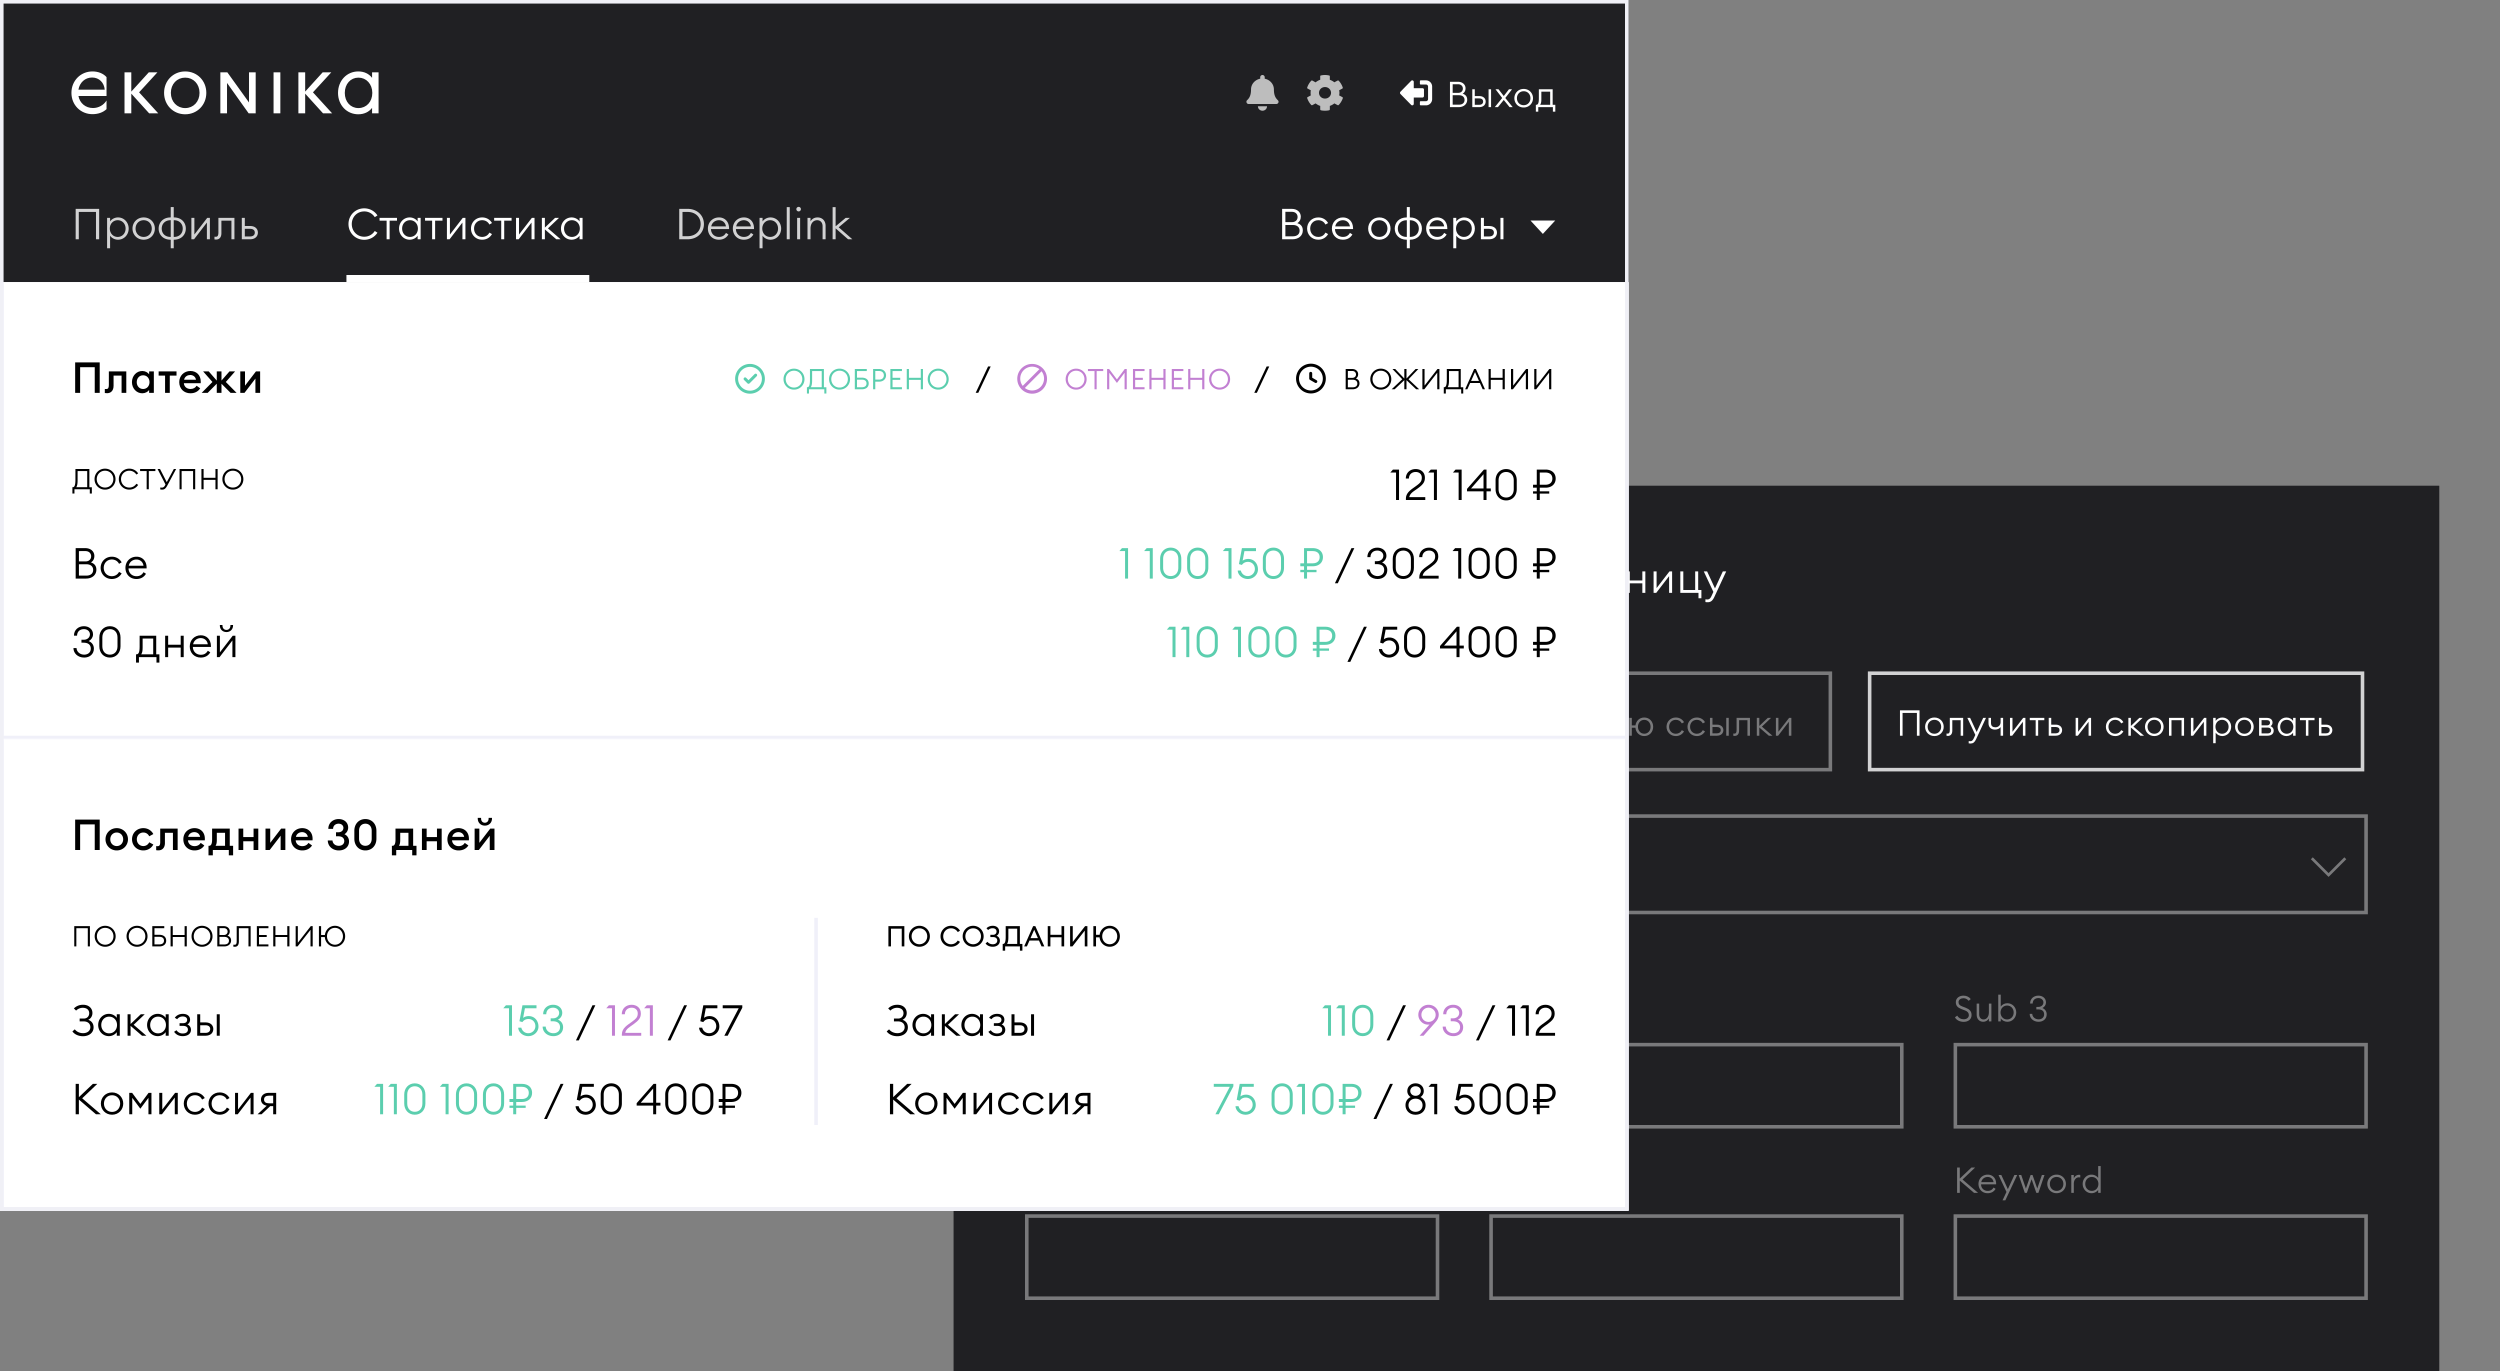 <svg width="700" height="384" viewBox="0 0 700 384" fill="none" xmlns="http://www.w3.org/2000/svg"><rect x="0" y="0" width="700" height="384" fill="#808080" stroke="none"/><path fill="#202023" d="M267 136h416v248H267z"/><path d="M291.98 166.144c-2.46 0-4.404-1.92-4.404-4.404s1.944-4.404 4.404-4.404c1.572 0 2.928.78 3.708 1.992l-.756.48a3.45 3.45 0 00-2.952-1.608c-1.98 0-3.48 1.548-3.48 3.54s1.5 3.54 3.48 3.54a3.45 3.45 0 002.952-1.608l.756.48c-.78 1.212-2.136 1.992-3.708 1.992zm7.99-.024c-1.824 0-3.132-1.404-3.132-3.12 0-1.716 1.308-3.12 3.132-3.12s3.132 1.404 3.132 3.12c0 1.716-1.308 3.12-3.132 3.12zm0-.78c1.368 0 2.268-1.056 2.268-2.34 0-1.284-.9-2.34-2.268-2.34-1.368 0-2.268 1.056-2.268 2.34 0 1.284.9 2.34 2.268 2.34zm6.606.78c-1.008 0-1.824-.384-2.412-1.212l.672-.444c.372.54.948.912 1.728.912 1.068 0 1.476-.492 1.476-1.08 0-.66-.444-1.056-1.428-1.056h-.912v-.744h.924c.732 0 1.2-.3 1.2-.936 0-.636-.504-.948-1.26-.948-.6 0-1.164.264-1.536.768l-.66-.408c.468-.672 1.272-1.092 2.232-1.092 1.284 0 2.04.66 2.04 1.632 0 .576-.24 1.044-.768 1.332.624.24 1.02.804 1.02 1.512 0 1.008-.816 1.764-2.316 1.764zm3.704-.912c.444 0 .864-.312.864-2.076V160h4.644v5.208h.888v2.316h-.816V166h-4.908v1.524h-.816v-2.316h.144zm1.704-1.884c0 1.056-.144 1.5-.396 1.884h3.36v-4.416h-2.964v2.532zm8.801 2.796c-1.704 0-2.988-1.404-2.988-3.12 0-1.716 1.284-3.12 2.988-3.12.924 0 1.788.48 2.22 1.128V160h.84v6h-.84v-1.008c-.432.648-1.296 1.128-2.22 1.128zm.084-.78c1.308 0 2.208-1.044 2.208-2.34 0-1.296-.9-2.34-2.208-2.34-1.308 0-2.208 1.044-2.208 2.34 0 1.296.9 2.34 2.208 2.34zm6.429.66v-5.208h-1.98V160h4.884v.792h-2.064V166h-.84zm4.385 0v-6h.84v2.28h1.464c1.536 0 2.196.9 2.196 1.848 0 .972-.672 1.872-2.208 1.872h-2.292zm.84-2.928v2.136h1.464c.852 0 1.332-.408 1.332-1.08 0-.672-.48-1.056-1.32-1.056h-1.476zm10.834 3.048c-1.824 0-3.132-1.404-3.132-3.12 0-1.716 1.308-3.12 3.132-3.12 1.236 0 2.22.636 2.748 1.572l-.732.42c-.36-.72-1.08-1.212-2.016-1.212-1.368 0-2.268 1.056-2.268 2.34 0 1.284.9 2.34 2.268 2.34.936 0 1.656-.492 2.016-1.212l.732.42c-.528.936-1.512 1.572-2.748 1.572zm7.049 0c-1.824 0-3.132-1.404-3.132-3.12 0-1.716 1.308-3.12 3.132-3.12 1.236 0 2.22.636 2.748 1.572l-.732.42c-.36-.72-1.08-1.212-2.016-1.212-1.368 0-2.268 1.056-2.268 2.34 0 1.284.9 2.34 2.268 2.34.936 0 1.656-.492 2.016-1.212l.732.42c-.528.936-1.512 1.572-2.748 1.572zm9.893-.12v-6h.84v6h-.84zm-5.472 0v-6h.84v2.28h1.464c1.536 0 2.196.9 2.196 1.848 0 .972-.672 1.872-2.208 1.872h-2.292zm.84-2.928v2.136h1.464c.852 0 1.332-.408 1.332-1.08 0-.672-.48-1.056-1.32-1.056h-1.476zm7.466 3a2.65 2.65 0 01-.468-.036v-.768c.144.024.252.024.384.024.456 0 .72-.276.72-1.224V160h4.488v6h-.84v-5.208h-2.808v3.504c0 1.176-.6 1.776-1.476 1.776zm7.431-.072v-6h.84v2.724L374.26 160h1.104l-3.096 2.94 3.552 3.06h-1.212l-3.204-2.76V166h-.84zm8.456 1.164c-.48 1.032-1.008 1.464-1.86 1.464-.276 0-.468-.012-.636-.06v-.756c.192.024.348.036.588.036.408 0 .768-.204 1.104-.936l.54-1.176-2.688-5.736h.936l2.196 4.752 2.196-4.752h.948l-3.324 7.164zm7.604-1.164v-6h.84v2.532h3.516V160h.84v6h-.84v-2.676h-3.516V166h-.84zm9.99.12c-1.704 0-2.988-1.404-2.988-3.12 0-1.716 1.284-3.12 2.988-3.12.924 0 1.788.48 2.22 1.128V160h.84v6h-.84v-1.008c-.432.648-1.296 1.128-2.22 1.128zm.084-.78c1.308 0 2.208-1.044 2.208-2.34 0-1.296-.9-2.34-2.208-2.34-1.308 0-2.208 1.044-2.208 2.34 0 1.296.9 2.34 2.208 2.34zm10.559.78c-1.236 0-2.22-.636-2.748-1.572l.732-.42c.36.72 1.08 1.212 2.016 1.212 1.248 0 2.1-.876 2.244-1.992h-3.012v-.792h3c-.18-1.08-1.02-1.896-2.232-1.896-.936 0-1.656.492-2.016 1.212l-.732-.42c.528-.936 1.512-1.572 2.748-1.572 1.824 0 3.132 1.404 3.132 3.12 0 1.716-1.308 3.12-3.132 3.12zm5.924-.12v-5.208h-1.98V160h4.884v.792h-2.064V166h-.84zm6.425 1.164c-.48 1.032-1.008 1.464-1.86 1.464-.276 0-.468-.012-.636-.06v-.756c.192.024.348.036.588.036.408 0 .768-.204 1.104-.936l.54-1.176-2.688-5.736h.936l2.196 4.752 2.196-4.752h.948l-3.324 7.164zm10.232-1.044c-1.824 0-3.132-1.404-3.132-3.12 0-1.716 1.308-3.12 3.132-3.12 1.236 0 2.22.636 2.748 1.572l-.732.42c-.36-.72-1.08-1.212-2.016-1.212-1.368 0-2.268 1.056-2.268 2.34 0 1.284.9 2.34 2.268 2.34.936 0 1.656-.492 2.016-1.212l.732.42c-.528.936-1.512 1.572-2.748 1.572zm5.573-.12v-5.208h-1.98V160h4.884v.792h-2.064V166h-.84zm4.385 2.508V160h.84v1.008c.432-.648 1.296-1.128 2.22-1.128 1.704 0 2.988 1.404 2.988 3.12 0 1.716-1.284 3.12-2.988 3.12-.924 0-1.788-.48-2.22-1.128v3.516h-.84zm2.976-3.168c1.308 0 2.208-1.044 2.208-2.34 0-1.296-.9-2.34-2.208-2.34-1.308 0-2.208 1.044-2.208 2.34 0 1.296.9 2.34 2.208 2.34zm7.365.78c-1.704 0-2.988-1.404-2.988-3.12 0-1.716 1.284-3.12 2.988-3.12.924 0 1.788.48 2.22 1.128V160h.84v6h-.84v-1.008c-.432.648-1.296 1.128-2.22 1.128zm.084-.78c1.308 0 2.208-1.044 2.208-2.34 0-1.296-.9-2.34-2.208-2.34-1.308 0-2.208 1.044-2.208 2.34 0 1.296.9 2.34 2.208 2.34zm5.278.66v-6h.84v2.532h3.516V160h.84v6h-.84v-2.676h-3.516V166h-.84zm7.505 0v-6h.84v4.668l3.6-4.668h.744v6h-.84v-4.68l-3.6 4.68h-.744zm13.386-.792v2.316h-.816V166h-5.088v-6h.84v5.208h3.324V160h.84v5.208h.9zm3.619 1.956c-.48 1.032-1.008 1.464-1.86 1.464-.276 0-.468-.012-.636-.06v-.756c.192.024.348.036.588.036.408 0 .768-.204 1.104-.936l.54-1.176-2.688-5.736h.936l2.196 4.752 2.196-4.752h.948l-3.324 7.164z" fill="#fff"/><path stroke="#fff" stroke-opacity=".4" d="M287.5 188.5h225v27h-225z"/><path d="M295.99 206v-7.1h2.24c1.36 0 2.12.86 2.12 1.82 0 .75-.33 1.23-.81 1.51.71.23 1.28.71 1.28 1.7 0 1.19-.94 2.07-2.43 2.07h-2.4zm.76-4h1.53c.84 0 1.32-.51 1.32-1.2 0-.65-.48-1.21-1.32-1.21h-1.53V202zm0 3.31h1.72c1.07 0 1.6-.55 1.6-1.32 0-.76-.52-1.33-1.59-1.33h-1.73v2.65zm7.659.79c-1.42 0-2.49-1.17-2.49-2.6 0-1.43 1.07-2.6 2.49-2.6.77 0 1.49.4 1.85.94V201h.7v5h-.7v-.84c-.36.54-1.08.94-1.85.94zm.07-.65c1.09 0 1.84-.87 1.84-1.95s-.75-1.95-1.84-1.95-1.84.87-1.84 1.95.75 1.95 1.84 1.95zm4.398.55v-5h.7v4.34h2.16V201h.7v4.34h2.16V201h.7v5h-6.42zm10.415.1c-1.42 0-2.49-1.17-2.49-2.6 0-1.43 1.07-2.6 2.49-2.6.77 0 1.49.4 1.85.94V201h.7v5h-.7v-.84c-.36.54-1.08.94-1.85.94zm.07-.65c1.09 0 1.84-.87 1.84-1.95s-.75-1.95-1.84-1.95-1.84.87-1.84 1.95.75 1.95 1.84 1.95zm9.239.65c-1.52 0-2.61-1.17-2.61-2.6 0-1.43 1.09-2.6 2.61-2.6 1.03 0 1.85.53 2.29 1.31l-.61.35c-.3-.6-.9-1.01-1.68-1.01-1.14 0-1.89.88-1.89 1.95 0 1.07.75 1.95 1.89 1.95.78 0 1.38-.41 1.68-1.01l.61.35c-.44.78-1.26 1.31-2.29 1.31zm5.874 0c-1.52 0-2.61-1.17-2.61-2.6 0-1.43 1.09-2.6 2.61-2.6 1.03 0 1.85.53 2.29 1.31l-.61.35c-.3-.6-.9-1.01-1.68-1.01-1.14 0-1.89.88-1.89 1.95 0 1.07.75 1.95 1.89 1.95.78 0 1.38-.41 1.68-1.01l.61.35c-.44.78-1.26 1.31-2.29 1.31zm8.243-.1v-5h.7v5h-.7zm-4.56 0v-5h.7v1.9h1.22c1.28 0 1.83.75 1.83 1.54 0 .81-.56 1.56-1.84 1.56h-1.91zm.7-2.44v1.78h1.22c.71 0 1.11-.34 1.11-.9s-.4-.88-1.1-.88h-1.23zm6.223 2.5c-.14 0-.29-.01-.39-.03v-.64c.12.02.21.02.32.02.38 0 .6-.23.6-1.02V201h3.74v5h-.7v-4.34h-2.34v2.92c0 .98-.5 1.48-1.23 1.48zm6.192-.06v-5h.7v2.27l2.38-2.27h.92l-2.58 2.45 2.96 2.55h-1.01l-2.67-2.3v2.3h-.7zm7.143.1c-1.42 0-2.49-1.17-2.49-2.6 0-1.43 1.07-2.6 2.49-2.6.77 0 1.49.4 1.85.94V201h.7v5h-.7v-.84c-.36.54-1.08.94-1.85.94zm.07-.65c1.09 0 1.84-.87 1.84-1.95s-.75-1.95-1.84-1.95-1.84.87-1.84 1.95.75 1.95 1.84 1.95zm4.868-3.23c-.37 0-.66-.31-.66-.67 0-.36.29-.67.66-.67.37 0 .66.31.66.67 0 .36-.29.67-.66.67zm0 3.86c-.37 0-.66-.31-.66-.67 0-.36.29-.67.66-.67.37 0 .66.31.66.67 0 .36-.29.67-.66.67zm5.168-.08v-7.1h.76v3.09h4.15v-3.09h.76v7.1h-.76v-3.29h-4.15V206h-.76zm9.708.1c-1.42 0-2.49-1.17-2.49-2.6 0-1.43 1.07-2.6 2.49-2.6.77 0 1.49.4 1.85.94V201h.7v5h-.7v-.84c-.36.54-1.08.94-1.85.94zm.07-.65c1.09 0 1.84-.87 1.84-1.95s-.75-1.95-1.84-1.95-1.84.87-1.84 1.95.75 1.95 1.84 1.95zm4.488.55h-.97l2.8-2.55-2.44-2.45h.9l2.23 2.27V201h.7v2.27l2.23-2.27h.9l-2.44 2.45 2.8 2.55h-.97l-2.52-2.3v2.3h-.7v-2.3l-2.52 2.3zm10.337-1.3l-1.89-2.54V206h-.7v-5h.67l1.92 2.58 1.92-2.58h.67v5h-.7v-3.84l-1.89 2.54zm4.514 1.3v-5h.7v3.89l3-3.89h.62v5h-.7v-3.9l-3 3.9h-.62zm7.195 0v-4.34h-1.65V201h4.07v.66h-1.72V206h-.7zm5.668.1c-1.57 0-2.57-1.16-2.57-2.6 0-1.45 1.07-2.6 2.59-2.6 1.3 0 2.34.93 2.35 2.53v.19h-4.22c.01 1.03.76 1.83 1.85 1.83.82 0 1.31-.35 1.65-.94l.57.37c-.44.75-1.18 1.22-2.22 1.22zm-.01-4.55c-.83 0-1.61.54-1.78 1.45h3.43c-.12-.9-.81-1.45-1.65-1.45zm6.521 4.45v-5h.7v2.11h2.93V201h.7v5h-.7v-2.23h-2.93V206h-.7zm8.325.1c-1.42 0-2.49-1.17-2.49-2.6 0-1.43 1.07-2.6 2.49-2.6.77 0 1.49.4 1.85.94V201h.7v5h-.7v-.84c-.36.54-1.08.94-1.85.94zm.07-.65c1.09 0 1.84-.87 1.84-1.95s-.75-1.95-1.84-1.95-1.84.87-1.84 1.95.75 1.95 1.84 1.95zm7.049.55v-5h.7v2.27l2.38-2.27h.92l-2.58 2.45 2.96 2.55h-1.01l-2.67-2.3v2.3h-.7zm7.263.1c-1.52 0-2.61-1.17-2.61-2.6 0-1.43 1.09-2.6 2.61-2.6 1.52 0 2.61 1.17 2.61 2.6 0 1.43-1.09 2.6-2.61 2.6zm0-.65c1.14 0 1.89-.88 1.89-1.95 0-1.07-.75-1.95-1.89-1.95s-1.89.88-1.89 1.95c0 1.07.75 1.95 1.89 1.95zm4.113.55v-5h4.22v5h-.7v-4.34h-2.82V206h-.7zm6.138 0v-5h.7v3.89l3-3.89h.62v5h-.7v-3.9l-3 3.9h-.62zm6.935-2.88h1.02c.17-1.27 1.15-2.22 2.47-2.22 1.45 0 2.49 1.14 2.49 2.6 0 1.46-1.04 2.6-2.49 2.6-1.36 0-2.36-1.01-2.48-2.34h-1.01V206h-.7v-5h.7v2.12zm3.49 2.32c1.05 0 1.77-.85 1.77-1.94 0-1.09-.72-1.94-1.77-1.94s-1.77.85-1.77 1.94c0 1.09.72 1.94 1.77 1.94zm8.84.66c-1.52 0-2.61-1.17-2.61-2.6 0-1.43 1.09-2.6 2.61-2.6 1.03 0 1.85.53 2.29 1.31l-.61.35c-.3-.6-.9-1.01-1.68-1.01-1.14 0-1.89.88-1.89 1.95 0 1.07.75 1.95 1.89 1.95.78 0 1.38-.41 1.68-1.01l.61.35c-.44.78-1.26 1.31-2.29 1.31zm5.873 0c-1.52 0-2.61-1.17-2.61-2.6 0-1.43 1.09-2.6 2.61-2.6 1.03 0 1.85.53 2.29 1.31l-.61.35c-.3-.6-.9-1.01-1.68-1.01-1.14 0-1.89.88-1.89 1.95 0 1.07.75 1.95 1.89 1.95.78 0 1.38-.41 1.68-1.01l.61.35c-.44.78-1.26 1.31-2.29 1.31zm8.244-.1v-5h.7v5h-.7zm-4.56 0v-5h.7v1.9h1.22c1.28 0 1.83.75 1.83 1.54 0 .81-.56 1.56-1.84 1.56h-1.91zm.7-2.44v1.78h1.22c.71 0 1.11-.34 1.11-.9s-.4-.88-1.1-.88h-1.23zm6.223 2.5c-.14 0-.29-.01-.39-.03v-.64c.12.02.21.02.32.02.38 0 .6-.23.6-1.02V201h3.74v5h-.7v-4.34h-2.34v2.92c0 .98-.5 1.48-1.23 1.48zm6.192-.06v-5h.7v2.27l2.38-2.27h.92l-2.58 2.45 2.96 2.55h-1.01l-2.67-2.3v2.3h-.7zm5.347 0v-5h.7v3.89l3-3.89h.62v5h-.7v-3.9l-3 3.9h-.62z" fill="#fff" fill-opacity=".4"/><path stroke="#fff" stroke-opacity=".8" d="M523.5 188.5h138v27h-138z"/><path d="M536.73 206v-6.38h-4.01V206h-.73v-7.1h5.48v7.1h-.74zm4.903.1c-1.52 0-2.61-1.17-2.61-2.6 0-1.43 1.09-2.6 2.61-2.6 1.52 0 2.61 1.17 2.61 2.6 0 1.43-1.09 2.6-2.61 2.6zm0-.65c1.14 0 1.89-.88 1.89-1.95 0-1.07-.75-1.95-1.89-1.95s-1.89.88-1.89 1.95c0 1.07.75 1.95 1.89 1.95zm3.785.61c-.14 0-.29-.01-.39-.03v-.64c.12.02.21.02.32.02.38 0 .6-.23.6-1.02V201h3.74v5h-.7v-4.34h-2.34v2.92c0 .98-.5 1.48-1.23 1.48zm7.892.91c-.4.86-.84 1.22-1.55 1.22-.23 0-.39-.01-.53-.05v-.63c.16.02.29.03.49.03.34 0 .64-.17.92-.78l.45-.98-2.24-4.78h.78l1.83 3.96 1.83-3.96h.79l-2.77 5.97zm7.561-.97h-.7v-2.42c-.29.44-.9.71-1.58.71-1.1 0-1.81-.66-1.81-1.79V201h.7v1.44c0 .92.54 1.2 1.26 1.2.64 0 1.43-.45 1.43-1.44V201h.7v5zm1.921 0v-5h.7v3.89l3-3.89h.62v5h-.7v-3.9l-3 3.9h-.62zm7.195 0v-4.34h-1.65V201h4.07v.66h-1.72V206h-.7zm3.654 0v-5h.7v1.9h1.22c1.28 0 1.83.75 1.83 1.54 0 .81-.56 1.56-1.84 1.56h-1.91zm.7-2.44v1.78h1.22c.71 0 1.11-.34 1.11-.9s-.4-.88-1.1-.88h-1.23zm6.839 2.44v-5h.7v3.89l3-3.89h.62v5h-.7v-3.9l-3 3.9h-.62zm11.076.1c-1.52 0-2.61-1.17-2.61-2.6 0-1.43 1.09-2.6 2.61-2.6 1.03 0 1.85.53 2.29 1.31l-.61.35c-.3-.6-.9-1.01-1.68-1.01-1.14 0-1.89.88-1.89 1.95 0 1.07.75 1.95 1.89 1.95.78 0 1.38-.41 1.68-1.01l.61.35c-.44.78-1.26 1.31-2.29 1.31zm3.684-.1v-5h.7v2.27l2.38-2.27h.92l-2.58 2.45 2.96 2.55h-1.01l-2.67-2.3v2.3h-.7zm7.263.1c-1.52 0-2.61-1.17-2.61-2.6 0-1.43 1.09-2.6 2.61-2.6 1.52 0 2.61 1.17 2.61 2.6 0 1.43-1.09 2.6-2.61 2.6zm0-.65c1.14 0 1.89-.88 1.89-1.95 0-1.07-.75-1.95-1.89-1.95s-1.89.88-1.89 1.95c0 1.07.75 1.95 1.89 1.95zm4.113.55v-5h4.22v5h-.7v-4.34h-2.82V206h-.7zm6.138 0v-5h.7v3.89l3-3.89h.62v5h-.7v-3.9l-3 3.9h-.62zm6.235 2.09V201h.7v.84c.36-.54 1.08-.94 1.85-.94 1.42 0 2.49 1.17 2.49 2.6 0 1.43-1.07 2.6-2.49 2.6-.77 0-1.49-.4-1.85-.94v2.93h-.7zm2.48-2.64c1.09 0 1.84-.87 1.84-1.95s-.75-1.95-1.84-1.95-1.84.87-1.84 1.95.75 1.95 1.84 1.95zm6.258.65c-1.52 0-2.61-1.17-2.61-2.6 0-1.43 1.09-2.6 2.61-2.6 1.52 0 2.61 1.17 2.61 2.6 0 1.43-1.09 2.6-2.61 2.6zm0-.65c1.14 0 1.89-.88 1.89-1.95 0-1.07-.75-1.95-1.89-1.95s-1.89.88-1.89 1.95c0 1.07.75 1.95 1.89 1.95zm4.113.55v-5h2.11c1.06 0 1.66.49 1.66 1.32 0 .39-.16.75-.54 1.01.61.25.87.7.87 1.24 0 .79-.53 1.43-1.79 1.43h-2.31zm.7-2.9h1.51c.43 0 .85-.19.85-.74 0-.54-.42-.72-.85-.72h-1.51v1.46zm0 2.26h1.7c.6 0 .98-.29.98-.82s-.38-.82-.98-.82h-1.7v1.64zm6.98.74c-1.42 0-2.49-1.17-2.49-2.6 0-1.43 1.07-2.6 2.49-2.6.77 0 1.49.4 1.85.94V201h.7v5h-.7v-.84c-.36.54-1.08.94-1.85.94zm.07-.65c1.09 0 1.84-.87 1.84-1.95s-.75-1.95-1.84-1.95-1.84.87-1.84 1.95.75 1.95 1.84 1.95zm5.358.55v-4.34h-1.65V201h4.07v.66h-1.72V206h-.7zm3.654 0v-5h.7v1.9h1.22c1.28 0 1.83.75 1.83 1.54 0 .81-.56 1.56-1.84 1.56h-1.91zm.7-2.44v1.78h1.22c.71 0 1.11-.34 1.11-.9s-.4-.88-1.1-.88h-1.23z" fill="#fff"/><path stroke="#fff" stroke-opacity=".4" d="M287.5 228.5h375v27h-375z"/><path d="M299.43 243.78l-2.68-3.57V246h-.76v-7.1h.7l2.74 3.65 2.74-3.65h.7v7.1h-.76v-5.79l-2.68 3.57zm7.599 2.32c-1.52 0-2.61-1.17-2.61-2.6 0-1.43 1.09-2.6 2.61-2.6 1.52 0 2.61 1.17 2.61 2.6 0 1.43-1.09 2.6-2.61 2.6zm0-.65c1.14 0 1.89-.88 1.89-1.95 0-1.07-.75-1.95-1.89-1.95s-1.89.88-1.89 1.95c0 1.07.75 1.95 1.89 1.95zm6.344-5.3c-.85 0-1.54-.59-1.54-1.54v-.11h.61v.11c0 .67.41 1.04.93 1.04s.93-.37.93-1.04v-.11h.61v.11c0 .95-.69 1.54-1.54 1.54zm-2.23 5.85v-5h.7v3.89l3-3.89h.62v5h-.7v-3.9l-3 3.9h-.62zm8.486-.66c.37 0 .72-.26.72-1.73V241h3.87v4.34h.74v1.93h-.68V246h-4.09v1.27h-.68v-1.93h.12zm1.42-1.57c0 .88-.12 1.25-.33 1.57h2.8v-3.68h-2.47v2.11zm5.352 2.23v-5h.7v3.89l3-3.89h.62v5h-.7v-3.9l-3 3.9h-.62zm6.235 0v-5h4.22v5h-.7v-4.34h-2.82V246h-.7zm5.878.06c-.14 0-.29-.01-.39-.03v-.64c.12.02.21.02.32.02.38 0 .6-.23.6-1.02V241h3.74v5h-.7v-4.34h-2.34v2.92c0 .98-.5 1.48-1.23 1.48zm6.192-.06v-5h.7v3.89l3-3.89h.62v5h-.7v-3.9l-3 3.9h-.62zm6.235 0v-5h.7v2.11h2.93V241h.7v5h-.7v-2.23h-2.93V246h-.7zm6.255 0v-5h.7v2.27l2.38-2.27h.92l-2.58 2.45 2.96 2.55h-1.01l-2.67-2.3v2.3h-.7zm8.382 0v-6.41h-1.33l.61-.69h1.42v7.1h-.7zm282.004-5.957l-.539.539 4.687 4.688.27.257.27-.257 4.687-4.688-.539-.539-4.418 4.418-4.418-4.418zM289.84 286.12c-1.18 0-2.13-.57-2.45-1.28l.63-.45c.4.63.97 1.01 1.83 1.01.79 0 1.43-.44 1.43-1.17 0-.62-.38-1.04-1.03-1.29l-1.05-.4c-1.1-.42-1.57-.97-1.57-1.94 0-1.11.94-1.82 2.17-1.82.9 0 1.63.43 2.01.97l-.59.48c-.37-.44-.8-.73-1.45-.73-.77 0-1.38.44-1.38 1.09 0 .65.34.94 1.06 1.22l.94.36c1.06.41 1.65.99 1.65 2.04 0 1.19-.92 1.91-2.2 1.91zm5.458-.02c-1.06 0-1.83-.77-1.83-1.97V281h.7v3.03c0 .86.5 1.42 1.22 1.42.84 0 1.5-.75 1.5-1.96V281h.7v5h-.7v-.84c-.35.64-.96.94-1.59.94zm6.762 0c-.77 0-1.49-.4-1.85-.94v.84h-.7v-7.5h.7v3.34c.36-.54 1.08-.94 1.85-.94 1.42 0 2.49 1.17 2.49 2.6 0 1.43-1.07 2.6-2.49 2.6zm-.07-.65c1.09 0 1.84-.87 1.84-1.95s-.75-1.95-1.84-1.95-1.84.87-1.84 1.95.75 1.95 1.84 1.95zm7.279.55v-6.41h-1.33l.61-.69h1.42v7.1h-.7z" fill="#fff" fill-opacity=".4"/><path stroke="#fff" stroke-opacity=".4" d="M287.5 292.5h115v23h-115z"/><path d="M289.84 334.12c-1.18 0-2.13-.57-2.45-1.28l.63-.45c.4.63.97 1.01 1.83 1.01.79 0 1.43-.44 1.43-1.17 0-.62-.38-1.04-1.03-1.29l-1.05-.4c-1.1-.42-1.57-.97-1.57-1.94 0-1.11.94-1.82 2.17-1.82.9 0 1.63.43 2.01.97l-.59.48c-.37-.44-.8-.73-1.45-.73-.77 0-1.38.44-1.38 1.09 0 .65.34.94 1.06 1.22l.94.36c1.06.41 1.65.99 1.65 2.04 0 1.19-.92 1.91-2.2 1.91zm5.458-.02c-1.06 0-1.83-.77-1.83-1.97V329h.7v3.03c0 .86.5 1.42 1.22 1.42.84 0 1.5-.75 1.5-1.96V329h.7v5h-.7v-.84c-.35.64-.96.94-1.59.94zm6.762 0c-.77 0-1.49-.4-1.85-.94v.84h-.7v-7.5h.7v3.34c.36-.54 1.08-.94 1.85-.94 1.42 0 2.49 1.17 2.49 2.6 0 1.43-1.07 2.6-2.49 2.6zm-.07-.65c1.09 0 1.84-.87 1.84-1.95s-.75-1.95-1.84-1.95-1.84.87-1.84 1.95.75 1.95 1.84 1.95zm9.869.55v-2.02h-3.85v-.57l3.95-4.51h.6v4.41h1v.67h-1V334h-.7zm0-2.69v-3.33l-2.91 3.33h2.91z" fill="#fff" fill-opacity=".4"/><path stroke="#fff" stroke-opacity=".4" d="M287.5 340.5h115v23h-115z"/><path d="M419.84 286.12c-1.18 0-2.13-.57-2.45-1.28l.63-.45c.4.63.97 1.01 1.83 1.01.79 0 1.43-.44 1.43-1.17 0-.62-.38-1.04-1.03-1.29l-1.05-.4c-1.1-.42-1.57-.97-1.57-1.94 0-1.11.94-1.82 2.17-1.82.9 0 1.63.43 2.01.97l-.59.48c-.37-.44-.8-.73-1.45-.73-.77 0-1.38.44-1.38 1.09 0 .65.34.94 1.06 1.22l.94.36c1.06.41 1.65.99 1.65 2.04 0 1.19-.92 1.91-2.2 1.91zm5.458-.02c-1.06 0-1.83-.77-1.83-1.97V281h.7v3.03c0 .86.5 1.42 1.22 1.42.84 0 1.5-.75 1.5-1.96V281h.7v5h-.7v-.84c-.35.64-.96.94-1.59.94zm6.762 0c-.77 0-1.49-.4-1.85-.94v.84h-.7v-7.5h.7v3.34c.36-.54 1.08-.94 1.85-.94 1.42 0 2.49 1.17 2.49 2.6 0 1.43-1.07 2.6-2.49 2.6zm-.07-.65c1.09 0 1.84-.87 1.84-1.95s-.75-1.95-1.84-1.95-1.84.87-1.84 1.95.75 1.95 1.84 1.95zm10.889-.12v.67h-4.52v-.3c0-1.5 1.35-2.2 2.4-2.99.89-.66 1.31-1.01 1.31-1.93 0-.8-.6-1.32-1.41-1.32-.83 0-1.58.49-1.6 1.53h-.72c0-1.35 1.01-2.21 2.29-2.21 1.17 0 2.16.69 2.16 2.04 0 .99-.44 1.58-1.68 2.48-.94.69-1.79 1.1-1.96 2.03h3.73z" fill="#fff" fill-opacity=".4"/><path stroke="#fff" stroke-opacity=".4" d="M417.5 292.5h115v23h-115z"/><path d="M419.84 334.12c-1.18 0-2.13-.57-2.45-1.28l.63-.45c.4.63.97 1.01 1.83 1.01.79 0 1.43-.44 1.43-1.17 0-.62-.38-1.04-1.03-1.29l-1.05-.4c-1.1-.42-1.57-.97-1.57-1.94 0-1.11.94-1.82 2.17-1.82.9 0 1.63.43 2.01.97l-.59.48c-.37-.44-.8-.73-1.45-.73-.77 0-1.38.44-1.38 1.09 0 .65.34.94 1.06 1.22l.94.36c1.06.41 1.65.99 1.65 2.04 0 1.19-.92 1.91-2.2 1.91zm5.458-.02c-1.06 0-1.83-.77-1.83-1.97V329h.7v3.03c0 .86.5 1.42 1.22 1.42.84 0 1.5-.75 1.5-1.96V329h.7v5h-.7v-.84c-.35.64-.96.94-1.59.94zm6.762 0c-.77 0-1.49-.4-1.85-.94v.84h-.7v-7.5h.7v3.34c.36-.54 1.08-.94 1.85-.94 1.42 0 2.49 1.17 2.49 2.6 0 1.43-1.07 2.6-2.49 2.6zm-.07-.65c1.09 0 1.84-.87 1.84-1.95s-.75-1.95-1.84-1.95-1.84.87-1.84 1.95.75 1.95 1.84 1.95zm8.559.65c-1.27 0-2.31-.94-2.34-1.98h.72c.17.74.81 1.3 1.62 1.3.94 0 1.66-.75 1.66-1.66 0-.92-.66-1.66-1.61-1.66-.63 0-1.11.28-1.42.72l-.69-.2.7-3.72h3.28v.69h-2.7l-.42 2.25c.28-.23.75-.42 1.31-.42 1.33 0 2.27 1.06 2.27 2.45 0 1.2-1.04 2.23-2.38 2.23z" fill="#fff" fill-opacity=".4"/><path stroke="#fff" stroke-opacity=".4" d="M417.5 340.5h115v23h-115z"/><path d="M549.84 286.12c-1.18 0-2.13-.57-2.45-1.28l.63-.45c.4.63.97 1.01 1.83 1.01.79 0 1.43-.44 1.43-1.17 0-.62-.38-1.04-1.03-1.29l-1.05-.4c-1.1-.42-1.57-.97-1.57-1.94 0-1.11.94-1.82 2.17-1.82.9 0 1.63.43 2.01.97l-.59.48c-.37-.44-.8-.73-1.45-.73-.77 0-1.38.44-1.38 1.09 0 .65.34.94 1.06 1.22l.94.36c1.06.41 1.65.99 1.65 2.04 0 1.19-.92 1.91-2.2 1.91zm5.458-.02c-1.06 0-1.83-.77-1.83-1.97V281h.7v3.03c0 .86.5 1.42 1.22 1.42.84 0 1.5-.75 1.5-1.96V281h.7v5h-.7v-.84c-.35.64-.96.94-1.59.94zm6.762 0c-.77 0-1.49-.4-1.85-.94v.84h-.7v-7.5h.7v3.34c.36-.54 1.08-.94 1.85-.94 1.42 0 2.49 1.17 2.49 2.6 0 1.43-1.07 2.6-2.49 2.6zm-.07-.65c1.09 0 1.84-.87 1.84-1.95s-.75-1.95-1.84-1.95-1.84.87-1.84 1.95.75 1.95 1.84 1.95zm8.819.65c-1.45 0-2.5-.98-2.5-2.22h.72c.04.91.84 1.54 1.78 1.54.84 0 1.55-.48 1.55-1.4 0-.98-.69-1.39-1.68-1.39h-.5v-.69h.57c.77 0 1.4-.51 1.41-1.24.01-.74-.63-1.24-1.4-1.24-.86 0-1.59.49-1.61 1.53h-.72c0-1.35 1.02-2.21 2.33-2.21 1.13 0 2.13.71 2.12 1.92-.01.69-.43 1.27-1.01 1.55.77.31 1.21.96 1.21 1.77 0 1.25-.95 2.08-2.27 2.08z" fill="#fff" fill-opacity=".4"/><path stroke="#fff" stroke-opacity=".4" d="M547.5 292.5h115v23h-115z"/><path d="M547.99 334v-7.1h.75v3.11l3.27-3.11h1.03l-3.53 3.37 4.35 3.73h-1.13l-3.99-3.43V334h-.75zm8.558.1c-1.57 0-2.57-1.16-2.57-2.6 0-1.45 1.07-2.6 2.59-2.6 1.3 0 2.34.93 2.35 2.53v.19h-4.22c.01 1.03.76 1.83 1.85 1.83.82 0 1.31-.35 1.65-.94l.57.37c-.44.75-1.18 1.22-2.22 1.22zm-.01-4.55c-.83 0-1.61.54-1.78 1.45h3.43c-.12-.9-.81-1.45-1.65-1.45zm4.962 6.54h-.79l1.1-2.34-2.22-4.75h.78l1.83 3.97 1.83-3.97h.79l-3.32 7.09zm8.67-2.09l-1.32-3.81-1.33 3.81h-.58l-1.71-5h.72l1.3 3.8 1.32-3.8h.54l1.32 3.8 1.3-3.8h.73l-1.71 5h-.58zm5.68.1c-1.52 0-2.61-1.17-2.61-2.6 0-1.43 1.09-2.6 2.61-2.6 1.52 0 2.61 1.17 2.61 2.6 0 1.43-1.09 2.6-2.61 2.6zm0-.65c1.14 0 1.89-.88 1.89-1.95 0-1.07-.75-1.95-1.89-1.95s-1.89.88-1.89 1.95c0 1.07.75 1.95 1.89 1.95zm4.114.55v-5h.7v1.03a1.527 1.527 0 011.81-1.04v.73c-.14-.05-.27-.07-.42-.07-.62 0-1.39.56-1.39 1.84V334h-.7zm5.678.1c-1.42 0-2.49-1.17-2.49-2.6 0-1.43 1.07-2.6 2.49-2.6.77 0 1.49.4 1.85.94v-3.34h.7v7.5h-.7v-.84c-.36.54-1.08.94-1.85.94zm.07-.65c1.09 0 1.84-.87 1.84-1.95s-.75-1.95-1.84-1.95-1.84.87-1.84 1.95.75 1.95 1.84 1.95z" fill="#fff" fill-opacity=".4"/><path stroke="#fff" stroke-opacity=".4" d="M547.5 340.5h115v23h-115z"/><g clip-path="url(#clip0_5483_2381)"><path fill="#F7F7FB" d="M0 0h456v339H0z"/><path fill="#202023" d="M0 0h456v79H0z"/><path d="M104.181 20.262v1.533C103.3 20.65 101.965 20 100.314 20c-3.216 0-5.669 2.59-5.669 6.017 0 3.427 2.453 5.983 5.669 5.983 1.651 0 2.986-.651 3.867-1.793v1.531H106V20.262h-1.819zm-3.819 10c-2.225 0-3.818-1.771-3.818-4.247s1.608-4.278 3.818-4.278c2.211 0 3.884 1.804 3.884 4.278 0 2.474-1.642 4.246-3.884 4.246zm-7.605-10h-2.42l-4.888 5.386v-5.386h-1.9v11.476h1.9v-5.517l5.004 5.517h2.55l-5.372-5.882 5.126-5.594zm-14.259 0h-1.901v11.476h1.9V20.262zm-8.775 8.429l-6.059-8.429h-1.966v11.476h1.868v-8.517l6.06 8.517h1.966V20.262h-1.87v8.43zM51.855 20c-3.345 0-5.914 2.59-5.914 6s2.567 6 5.914 6c3.347 0 5.914-2.59 5.914-6s-2.569-6-5.914-6zm0 10.263c-2.307 0-4.013-1.804-4.013-4.263 0-2.46 1.706-4.263 4.013-4.263S55.868 23.54 55.868 26s-1.706 4.263-4.013 4.263zm-7.781-10.001h-2.42l-4.89 5.386v-5.386h-1.9v11.476h1.9v-5.517l5.003 5.517h2.55l-5.368-5.882 5.125-5.594zM25.897 20C22.567 20 20 22.607 20 26s2.567 5.968 5.897 5.968c1.608 0 2.99-.509 3.932-1.41v-2.424c-.796 1.311-2.242 2.114-3.802 2.114-2.094 0-3.701-1.387-4.065-3.376h7.867v-5.281C28.919 20.558 27.457 20 25.897 20zm-3.939 5.115c.345-2.012 1.862-3.41 3.84-3.41 1.98 0 3.363 1.458 3.526 3.41h-7.366z" fill="#fff"/><path opacity=".7" d="M353.502 31c.703 0 1.265-.547 1.265-1.25h-2.55c0 .703.562 1.25 1.285 1.25zm4.317-2.91c-.381-.41-1.124-1.016-1.125-3.027 0-1.504-1.085-2.715-2.571-3.028v-.41a.634.634 0 00-.622-.625.638.638 0 00-.643.625v.41c-1.486.313-2.57 1.524-2.57 3.027.001 2.012-.742 2.618-1.124 3.028a.494.494 0 00-.16.41c0 .332.241.625.642.625h7.691c.402 0 .643-.293.663-.625a.586.586 0 00-.181-.41zm18.049-.893l-.905-.484a3.292 3.292 0 000-1.431l.905-.484a.227.227 0 00.105-.282 5.1 5.1 0 00-1.137-1.916.264.264 0 00-.316-.04l-.905.484a4.281 4.281 0 00-1.263-.706v-.988c0-.1-.084-.201-.211-.221a5.182 5.182 0 00-2.294 0 .22.22 0 00-.19.221l.001.988a3.792 3.792 0 00-1.284.726l-.906-.504a.262.262 0 00-.315.04 5.1 5.1 0 00-1.137 1.916c-.042.1 0 .221.105.282l.906.484a4.097 4.097 0 000 1.431l-.905.484a.226.226 0 00-.105.282 5.093 5.093 0 001.137 1.916c.084.08.21.1.315.04l.906-.484c.378.302.8.544 1.284.706v.988c0 .1.084.201.189.242a5.861 5.861 0 002.295 0c.126-.04.21-.142.21-.242v-.988a4.281 4.281 0 001.263-.706l.905.484c.106.06.232.04.316-.04a5.16 5.16 0 001.158-1.916.266.266 0 00-.127-.282zm-4.862.403c-.948 0-1.685-.705-1.685-1.613 0-.887.737-1.612 1.684-1.612.926 0 1.684.725 1.685 1.612 0 .908-.758 1.613-1.684 1.613z" fill="#fff"/><path d="M392.121 25.692a.458.458 0 000 .62l3.001 3.06a.43.43 0 00.733-.31v-1.749h2.429c.25 0 .429-.2.429-.437v-1.75a.417.417 0 00-.429-.437h-2.43V22.94c0-.4-.465-.583-.732-.31l-3.001 3.062zm5.448-2.97v.728c0 .11.107.219.215.219h1.5a.57.57 0 01.572.583l.001 3.499c0 .31-.25.583-.572.583h-1.501a.22.22 0 00-.214.218v.73c0 .109.107.218.214.218h1.501c.947 0 1.715-.784 1.715-1.75l-.001-3.498c0-.966-.768-1.75-1.715-1.75h-1.501a.22.22 0 00-.214.22zM405.99 30v-7.1h2.24c1.36 0 2.12.86 2.12 1.82 0 .75-.33 1.23-.81 1.51.71.23 1.28.71 1.28 1.7 0 1.19-.94 2.07-2.43 2.07h-2.4zm.76-4h1.53c.84 0 1.32-.51 1.32-1.2 0-.65-.48-1.21-1.32-1.21h-1.53V26zm0 3.31h1.72c1.07 0 1.6-.55 1.6-1.32 0-.76-.52-1.33-1.59-1.33h-1.73v2.65zm10.049.69v-5h.7v5h-.7zm-4.56 0v-5h.7v1.9h1.22c1.28 0 1.83.75 1.83 1.54 0 .81-.56 1.56-1.84 1.56h-1.91zm.7-2.44v1.78h1.22c.71 0 1.11-.34 1.11-.9s-.4-.88-1.1-.88h-1.23zm5.593 2.44l2.08-2.56-1.87-2.44h.85l1.46 1.89 1.45-1.89h.86l-1.88 2.44 2.08 2.56h-.88l-1.63-2.01-1.63 2.01h-.89zm8.099.1c-1.52 0-2.61-1.17-2.61-2.6 0-1.43 1.09-2.6 2.61-2.6 1.52 0 2.61 1.17 2.61 2.6 0 1.43-1.09 2.6-2.61 2.6zm0-.65c1.14 0 1.89-.88 1.89-1.95 0-1.07-.75-1.95-1.89-1.95s-1.89.88-1.89 1.95c0 1.07.75 1.95 1.89 1.95zm3.526-.11c.37 0 .72-.26.72-1.73V25h3.87v4.34h.74v1.93h-.68V30h-4.09v1.27h-.68v-1.93h.12zm1.42-1.57c0 .88-.12 1.25-.33 1.57h2.8v-3.68h-2.47v2.11z" fill="#fff"/><path d="M26.876 67v-7.656h-4.812V67h-.876v-8.52h6.576V67h-.888zm3.11 2.508V61h.84v1.008c.431-.648 1.295-1.128 2.22-1.128 1.703 0 2.987 1.404 2.987 3.12 0 1.716-1.284 3.12-2.988 3.12-.924 0-1.788-.48-2.22-1.128v3.516h-.84zm2.975-3.168c1.308 0 2.208-1.044 2.208-2.34 0-1.296-.9-2.34-2.208-2.34-1.308 0-2.208 1.044-2.208 2.34 0 1.296.9 2.34 2.208 2.34zm7.27.78c-1.825 0-3.133-1.404-3.133-3.12 0-1.716 1.308-3.12 3.132-3.12s3.132 1.404 3.132 3.12c0 1.716-1.308 3.12-3.132 3.12zm0-.78c1.367 0 2.267-1.056 2.267-2.34 0-1.284-.9-2.34-2.268-2.34-1.368 0-2.268 1.056-2.268 2.34 0 1.284.9 2.34 2.268 2.34zm8.416 3.168h-.84V67.12h-.049c-2.111 0-3.336-1.44-3.336-3.12 0-1.68 1.225-3.12 3.337-3.12h.047v-2.892h.84v2.892h.048c2.112 0 3.337 1.44 3.337 3.12 0 1.68-1.224 3.12-3.337 3.12h-.047v2.388zm.047-7.848h-.047v4.68h.047c1.596 0 2.472-1.032 2.472-2.34 0-1.308-.923-2.34-2.471-2.34zm-.888 4.68v-4.68h-.047c-1.548 0-2.473 1.032-2.473 2.34 0 1.308.877 2.34 2.472 2.34h.048zm5.78.66v-6h.84v4.668l3.6-4.668h.745v6h-.84v-4.68L54.33 67h-.744zm6.93.072a2.65 2.65 0 01-.467-.036v-.768c.144.024.252.024.384.024.456 0 .72-.276.72-1.224V61h4.488v6h-.84v-5.208h-2.808v3.504c0 1.176-.6 1.776-1.476 1.776zM67.709 67v-6h.84v2.28h1.464c1.536 0 2.196.9 2.196 1.848C72.208 66.1 71.536 67 70 67h-2.292zm.84-2.928v2.136h1.464c.852 0 1.332-.408 1.332-1.08 0-.672-.48-1.056-1.32-1.056h-1.476z" fill="#fff" fill-opacity=".8"/><path d="M101.98 67.144c-2.46 0-4.404-1.92-4.404-4.404s1.944-4.404 4.404-4.404c1.572 0 2.928.78 3.708 1.992l-.756.48a3.45 3.45 0 00-2.952-1.608c-1.98 0-3.48 1.548-3.48 3.54s1.5 3.54 3.48 3.54a3.45 3.45 0 002.952-1.608l.756.48c-.78 1.212-2.136 1.992-3.708 1.992zm6.274-.144v-5.208h-1.98V61h4.884v.792h-2.064V67h-.84zm6.465.12c-1.704 0-2.988-1.404-2.988-3.12 0-1.716 1.284-3.12 2.988-3.12.924 0 1.788.48 2.22 1.128V61h.84v6h-.84v-1.008c-.432.648-1.296 1.128-2.22 1.128zm.084-.78c1.308 0 2.208-1.044 2.208-2.34 0-1.296-.9-2.34-2.208-2.34-1.308 0-2.208 1.044-2.208 2.34 0 1.296.9 2.34 2.208 2.34zm6.19.66v-5.208h-1.98V61h4.884v.792h-2.064V67h-.84zm4.144 0v-6h.84v4.668l3.6-4.668h.744v6h-.84v-4.68l-3.6 4.68h-.744zm9.871.12c-1.824 0-3.132-1.404-3.132-3.12 0-1.716 1.308-3.12 3.132-3.12 1.236 0 2.22.636 2.748 1.572l-.732.42c-.36-.72-1.08-1.212-2.016-1.212-1.368 0-2.268 1.056-2.268 2.34 0 1.284.9 2.34 2.268 2.34.936 0 1.656-.492 2.016-1.212l.732.42c-.528.936-1.512 1.572-2.748 1.572zm5.332-.12v-5.208h-1.98V61h4.884v.792h-2.064V67h-.84zm4.145 0v-6h.84v4.668l3.6-4.668h.744v6h-.84v-4.68l-3.6 4.68h-.744zm7.242 0v-6h.84v2.724L155.423 61h1.104l-3.096 2.94 3.552 3.06h-1.212l-3.204-2.76V67h-.84zm8.332.12c-1.704 0-2.988-1.404-2.988-3.12 0-1.716 1.284-3.12 2.988-3.12.924 0 1.788.48 2.22 1.128V61h.84v6h-.84v-1.008c-.432.648-1.296 1.128-2.22 1.128zm.084-.78c1.308 0 2.208-1.044 2.208-2.34 0-1.296-.9-2.34-2.208-2.34-1.308 0-2.208 1.044-2.208 2.34 0 1.296.9 2.34 2.208 2.34zM97 77h68v2H97z" fill="#fff"/><path d="M190.188 67v-8.52h2.328c2.676 0 4.584 1.8 4.584 4.26S195.192 67 192.516 67h-2.328zm.912-.864h1.416c2.208 0 3.66-1.428 3.66-3.396s-1.452-3.396-3.66-3.396H191.1v6.792zm10.196.984c-1.884 0-3.084-1.392-3.084-3.12 0-1.74 1.284-3.12 3.108-3.12 1.56 0 2.808 1.116 2.82 3.036v.228h-5.064c.012 1.236.912 2.196 2.22 2.196.984 0 1.572-.42 1.98-1.128l.684.444c-.528.9-1.416 1.464-2.664 1.464zm-.012-5.46c-.996 0-1.932.648-2.136 1.74h4.116c-.144-1.08-.972-1.74-1.98-1.74zm6.996 5.46c-1.884 0-3.084-1.392-3.084-3.12 0-1.74 1.284-3.12 3.108-3.12 1.56 0 2.808 1.116 2.82 3.036v.228h-5.064c.012 1.236.912 2.196 2.22 2.196.984 0 1.572-.42 1.98-1.128l.684.444c-.528.9-1.416 1.464-2.664 1.464zm-.012-5.46c-.996 0-1.932.648-2.136 1.74h4.116c-.144-1.08-.972-1.74-1.98-1.74zm4.405 7.848V61h.84v1.008c.432-.648 1.296-1.128 2.22-1.128 1.704 0 2.988 1.404 2.988 3.12 0 1.716-1.284 3.12-2.988 3.12-.924 0-1.788-.48-2.22-1.128v3.516h-.84zm2.976-3.168c1.308 0 2.208-1.044 2.208-2.34 0-1.296-.9-2.34-2.208-2.34-1.308 0-2.208 1.044-2.208 2.34 0 1.296.9 2.34 2.208 2.34zm4.641.66v-9h.84v9h-.84zm3.338-7.8a.643.643 0 01-.648-.636c0-.348.288-.636.648-.636a.63.63 0 01.624.636.63.63 0 01-.624.636zm-.432 7.8v-6h.84v6h-.84zm2.906 0v-6h.84v1.008c.432-.792 1.188-1.128 1.968-1.128 1.308 0 2.256.9 2.256 2.364V67h-.84v-3.636c0-1.056-.624-1.704-1.512-1.704-1.056 0-1.872.864-1.872 2.352V67h-.84zm7.032 0v-9h.84v5.364l2.82-2.364h1.188l-3.144 2.64 3.828 3.36h-1.2l-3.492-3.06V67h-.84z" fill="#fff" fill-opacity=".8"/><path d="M358.994 67v-8.52h2.688c1.632 0 2.544 1.032 2.544 2.184 0 .9-.396 1.476-.972 1.812.852.276 1.536.852 1.536 2.04 0 1.428-1.128 2.484-2.916 2.484h-2.88zm.912-4.8h1.836c1.008 0 1.584-.612 1.584-1.44 0-.78-.576-1.452-1.584-1.452h-1.836V62.2zm0 3.972h2.064c1.284 0 1.92-.66 1.92-1.584 0-.912-.624-1.596-1.908-1.596h-2.076v3.18zm9.215.948c-1.824 0-3.132-1.404-3.132-3.12 0-1.716 1.308-3.12 3.132-3.12 1.236 0 2.22.636 2.748 1.572l-.732.42c-.36-.72-1.08-1.212-2.016-1.212-1.368 0-2.268 1.056-2.268 2.34 0 1.284.9 2.34 2.268 2.34.936 0 1.656-.492 2.016-1.212l.732.42c-.528.936-1.512 1.572-2.748 1.572zm6.892 0c-1.884 0-3.084-1.392-3.084-3.12 0-1.74 1.284-3.12 3.108-3.12 1.56 0 2.808 1.116 2.82 3.036v.228h-5.064c.012 1.236.912 2.196 2.22 2.196.984 0 1.572-.42 1.98-1.128l.684.444c-.528.9-1.416 1.464-2.664 1.464zm-.012-5.46c-.996 0-1.932.648-2.136 1.74h4.116c-.144-1.08-.972-1.74-1.98-1.74zm10.214 5.46c-1.824 0-3.132-1.404-3.132-3.12 0-1.716 1.308-3.12 3.132-3.12s3.132 1.404 3.132 3.12c0 1.716-1.308 3.12-3.132 3.12zm0-.78c1.368 0 2.268-1.056 2.268-2.34 0-1.284-.9-2.34-2.268-2.34-1.368 0-2.268 1.056-2.268 2.34 0 1.284.9 2.34 2.268 2.34zm8.536 3.168h-.84V67.12h-.048c-2.112 0-3.336-1.44-3.336-3.12 0-1.68 1.224-3.12 3.336-3.12h.048v-2.892h.84v2.892h.048c2.112 0 3.336 1.44 3.336 3.12 0 1.68-1.224 3.12-3.336 3.12h-.048v2.388zm.048-7.848h-.048v4.68h.048c1.596 0 2.472-1.032 2.472-2.34 0-1.308-.924-2.34-2.472-2.34zm-.888 4.68v-4.68h-.048c-1.548 0-2.472 1.032-2.472 2.34 0 1.308.876 2.34 2.472 2.34h.048zm8.493.78c-1.884 0-3.084-1.392-3.084-3.12 0-1.74 1.284-3.12 3.108-3.12 1.56 0 2.808 1.116 2.82 3.036v.228h-5.064c.012 1.236.912 2.196 2.22 2.196.984 0 1.572-.42 1.98-1.128l.684.444c-.528.9-1.416 1.464-2.664 1.464zm-.012-5.46c-.996 0-1.932.648-2.136 1.74h4.116c-.144-1.08-.972-1.74-1.98-1.74zm4.524 7.848V61h.84v1.008c.432-.648 1.296-1.128 2.22-1.128 1.704 0 2.988 1.404 2.988 3.12 0 1.716-1.284 3.12-2.988 3.12-.924 0-1.788-.48-2.22-1.128v3.516h-.84zm2.976-3.168c1.308 0 2.208-1.044 2.208-2.34 0-1.296-.9-2.34-2.208-2.34-1.308 0-2.208 1.044-2.208 2.34 0 1.296.9 2.34 2.208 2.34zm10.233.66v-6h.84v6h-.84zm-5.472 0v-6h.84v2.28h1.464c1.536 0 2.196.9 2.196 1.848 0 .972-.672 1.872-2.208 1.872h-2.292zm.84-2.928v2.136h1.464c.852 0 1.332-.408 1.332-1.08 0-.672-.48-1.056-1.32-1.056h-1.476zM432 65.5l3.464-3.75h-6.928L432 65.5z" fill="#fff"/><mask id="path-37-inside-1_5483_2381" fill="#fff"><path d="M0 79h456v128H0V79z"/></mask><path d="M0 79h456v128H0V79z" fill="#fff"/><path d="M456 207v1h1v-1h-1zM0 207h-1v1h1v-1zM455 79v128h2V79h-2zm1 127H0v2h456v-2zM1 207V79h-2v128h2z" fill="#F0F0F9" mask="url(#path-37-inside-1_5483_2381)"/><path d="M26.528 110v-7.176h-4.092V110h-1.392v-8.52h6.876V110h-1.392zm5.271-1.98c0 1.44-.828 2.076-1.8 2.076-.264 0-.48-.012-.648-.048v-1.14c.132.012.264.024.396.024.468 0 .732-.24.732-1.116V104h4.884v6h-1.32v-4.824H31.8v2.844zm5.145-1.02c0-1.716 1.248-3.12 2.892-3.12.864 0 1.584.444 1.92.924V104h1.32v6h-1.32v-.804c-.336.48-1.056.924-1.92.924-1.644 0-2.892-1.404-2.892-3.12zm4.92 0c0-1.08-.72-1.92-1.788-1.92s-1.788.84-1.788 1.92.72 1.92 1.788 1.92 1.788-.84 1.788-1.92zm4.356 3v-4.824h-1.8V104h5.004v1.176H47.54V110h-1.32zm3.966-3c0-1.764 1.308-3.12 3.132-3.12 1.572 0 2.892 1.044 2.892 2.976 0 .132 0 .24-.012.432h-4.716c.06.984.852 1.632 1.848 1.632.84 0 1.404-.384 1.716-.912l1.008.72c-.54.852-1.476 1.392-2.736 1.392-1.824 0-3.132-1.296-3.132-3.12zm3.084-2.004c-.768 0-1.548.444-1.728 1.332h3.336c-.144-.864-.84-1.332-1.608-1.332zM58.15 110h-1.68l3.013-3.048L56.879 104h1.573l2.244 2.568V104h1.32v2.556L64.248 104h1.572l-2.592 2.952L66.24 110h-1.68l-2.544-2.556V110h-1.32v-2.568L58.152 110zm9.13 0v-6h1.32v3.996L71.66 104h1.176v6h-1.32v-3.996L68.457 110h-1.176z" fill="#000"/><g clip-path="url(#clip1_5483_2381)" fill="#5BCEAE"><path d="M211.877 104.751a.418.418 0 010 .589l-1.997 1.997a.417.417 0 01-.59 0l-.955-.955a.416.416 0 11.589-.589l.661.66 1.702-1.702a.417.417 0 01.59 0z"/><path fill-rule="evenodd" clip-rule="evenodd" d="M214.167 106.001a4.167 4.167 0 11-8.333-.001 4.167 4.167 0 018.333.001zm-.834 0a3.333 3.333 0 11-6.665 0 3.333 3.333 0 016.665 0z"/></g><path d="M222.32 109.096a2.903 2.903 0 01-2.936-2.936 2.903 2.903 0 012.936-2.936c1.64 0 2.936 1.28 2.936 2.936a2.903 2.903 0 01-2.936 2.936zm0-.576c1.32 0 2.32-1.032 2.32-2.36 0-1.328-1-2.36-2.32-2.36-1.32 0-2.32 1.032-2.32 2.36 0 1.328 1 2.36 2.32 2.36zm8.492 1.664V109h-4.296v1.184h-.576v-1.76h.112c.4 0 .736-.368.736-2.088v-3.016h3.904v5.104h.696v1.76h-.576zm-3.416-6.288v2.56c0 1.088-.144 1.632-.376 1.968h3.064v-4.528h-2.688zm7.681 5.2a2.903 2.903 0 01-2.936-2.936 2.903 2.903 0 012.936-2.936c1.64 0 2.937 1.28 2.937 2.936a2.904 2.904 0 01-2.937 2.936zm0-.576c1.321 0 2.321-1.032 2.321-2.36 0-1.328-1-2.36-2.321-2.36-1.32 0-2.32 1.032-2.32 2.36 0 1.328 1 2.36 2.32 2.36zm6.249-2.776c1.104 0 1.912.552 1.912 1.632 0 1.064-.808 1.624-1.912 1.624h-1.976v-5.68h3.352v.576h-2.744v1.848h1.368zm1.296 1.632c0-.68-.456-1.064-1.288-1.064h-1.376v2.12h1.376c.832 0 1.288-.392 1.288-1.056zm5.473-2.28c0 1-.744 1.768-1.936 1.768h-1.08V109h-.608v-5.68h1.688c1.192 0 1.936.768 1.936 1.776zm-.616 0c0-.688-.456-1.208-1.32-1.208h-1.08v2.408h1.08c.864 0 1.32-.52 1.32-1.2zm1.824 3.904v-5.68h3.24v.576h-2.632v1.896h2.152v.576h-2.152v2.056h2.632V109h-3.24zm4.59 0v-5.68h.608v2.472h3.32v-2.472h.608V109h-.608v-2.632h-3.32V109h-.608zm8.805.096a2.903 2.903 0 01-2.936-2.936 2.903 2.903 0 012.936-2.936c1.64 0 2.936 1.28 2.936 2.936a2.903 2.903 0 01-2.936 2.936zm0-.576c1.32 0 2.32-1.032 2.32-2.36 0-1.328-1-2.36-2.32-2.36-1.32 0-2.32 1.032-2.32 2.36 0 1.328 1 2.36 2.32 2.36z" fill="#5BCEAE"/><path d="M273.189 109.99l3.474-7.38h.729l-3.474 7.38h-.729z" fill="#000"/><g clip-path="url(#clip2_5483_2381)"><path fill-rule="evenodd" clip-rule="evenodd" d="M293.167 106.001a4.167 4.167 0 11-8.333-.001 4.167 4.167 0 018.333.001zm-.834 0a3.333 3.333 0 01-5.377 2.633l4.677-4.677c.439.564.7 1.273.7 2.044zm-5.966 2.044l4.677-4.678a3.334 3.334 0 00-4.677 4.678z" fill="#C280D2"/></g><path d="M301.32 109.096a2.903 2.903 0 01-2.936-2.936 2.903 2.903 0 012.936-2.936c1.64 0 2.936 1.28 2.936 2.936a2.903 2.903 0 01-2.936 2.936zm0-.576c1.32 0 2.32-1.032 2.32-2.36 0-1.328-1-2.36-2.32-2.36-1.32 0-2.32 1.032-2.32 2.36 0 1.328 1 2.36 2.32 2.36zm5.144.48v-5.104h-1.84v-.576h4.28v.576h-1.84V109h-.6zm6.275-1.776l-2.144-2.856V109h-.608v-5.68h.56l2.192 2.92 2.192-2.92h.56V109h-.608v-4.632l-2.144 2.856zm4.494 1.776v-5.68h3.24v.576h-2.632v1.896h2.152v.576h-2.152v2.056h2.632V109h-3.24zm4.59 0v-5.68h.608v2.472h3.32v-2.472h.608V109h-.608v-2.632h-3.32V109h-.608zm6.277 0v-5.68h3.24v.576h-2.632v1.896h2.152v.576h-2.152v2.056h2.632V109h-3.24zm4.589 0v-5.68h.608v2.472h3.32v-2.472h.608V109h-.608v-2.632h-3.32V109h-.608zm8.806.096a2.903 2.903 0 01-2.936-2.936 2.903 2.903 0 012.936-2.936c1.64 0 2.936 1.28 2.936 2.936a2.903 2.903 0 01-2.936 2.936zm0-.576c1.32 0 2.32-1.032 2.32-2.36 0-1.328-1-2.36-2.32-2.36-1.32 0-2.32 1.032-2.32 2.36 0 1.328 1 2.36 2.32 2.36z" fill="#C280D2"/><path d="M351.189 109.99l3.474-7.38h.729l-3.474 7.38h-.729z" fill="#000"/><g clip-path="url(#clip3_5483_2381)" fill="#000"><path d="M367 104.125a.417.417 0 00-.417.417V106c0 .149.08.286.209.361l1.443.833a.417.417 0 00.417-.721l-1.235-.714v-1.217a.417.417 0 00-.417-.417z"/><path fill-rule="evenodd" clip-rule="evenodd" d="M367 110.167a4.167 4.167 0 100-8.333 4.167 4.167 0 000 8.333zm0-.833a3.333 3.333 0 100-6.665 3.333 3.333 0 000 6.665z"/></g><path d="M376.792 109v-5.68h1.792c1.088 0 1.696.688 1.696 1.456 0 .6-.264.984-.648 1.208.568.184 1.024.568 1.024 1.36 0 .952-.752 1.656-1.944 1.656h-1.92zm.608-3.2h1.224c.672 0 1.056-.408 1.056-.96 0-.52-.384-.968-1.056-.968H377.4v1.928zm0 2.648h1.376c.856 0 1.28-.44 1.28-1.056 0-.608-.416-1.064-1.272-1.064H377.4v2.12zm9.224.648a2.903 2.903 0 01-2.936-2.936 2.903 2.903 0 012.936-2.936c1.64 0 2.936 1.28 2.936 2.936a2.903 2.903 0 01-2.936 2.936zm0-.576c1.32 0 2.32-1.032 2.32-2.36 0-1.328-1-2.36-2.32-2.36-1.32 0-2.32 1.032-2.32 2.36 0 1.328 1 2.36 2.32 2.36zm3.874.48h-.84l2.976-2.808-2.744-2.872h.768l2.552 2.672v-2.672h.608v2.672l2.552-2.672h.768l-2.744 2.872L397.37 109h-.84l-2.712-2.56V109h-.608v-2.56l-2.712 2.56zm7.77 0v-5.68h.608v4.648l3.624-4.648h.536V109h-.608v-4.648L398.804 109h-.536zm10.863 1.184V109h-4.296v1.184h-.576v-1.76h.112c.4 0 .736-.368.736-2.088v-3.016h3.904v5.104h.696v1.76h-.576zm-3.416-6.288v2.56c0 1.088-.144 1.632-.376 1.968h3.064v-4.528h-2.688zm4.52 5.104l2.528-5.68h.488l2.536 5.68h-.64l-.784-1.768h-2.72l-.784 1.768h-.624zm1.664-2.336h2.208l-1.104-2.488-1.104 2.488zm4.904 2.336v-5.68h.608v2.472h3.32v-2.472h.608V109h-.608v-2.632h-3.32V109h-.608zm6.277 0v-5.68h.608v4.648l3.624-4.648h.536V109h-.608v-4.648L423.616 109h-.536zm6.511 0v-5.68h.608v4.648l3.624-4.648h.536V109h-.608v-4.648L430.127 109h-.536zM25.144 138.184V137h-4.296v1.184h-.576v-1.76h.112c.4 0 .736-.368.736-2.088v-3.016h3.904v5.104h.696v1.76h-.576zm-3.416-6.288v2.56c0 1.088-.144 1.632-.376 1.968h3.064v-4.528h-2.688zm7.682 5.2a2.903 2.903 0 01-2.936-2.936 2.903 2.903 0 012.936-2.936c1.64 0 2.936 1.28 2.936 2.936a2.903 2.903 0 01-2.936 2.936zm0-.576c1.32 0 2.32-1.032 2.32-2.36 0-1.328-1-2.36-2.32-2.36-1.32 0-2.32 1.032-2.32 2.36 0 1.328 1 2.36 2.32 2.36zm6.8.576a2.903 2.903 0 01-2.936-2.936 2.903 2.903 0 012.936-2.936c1.048 0 1.952.52 2.472 1.328l-.504.32a2.3 2.3 0 00-1.968-1.072c-1.32 0-2.32 1.032-2.32 2.36 0 1.328 1 2.36 2.32 2.36a2.3 2.3 0 001.968-1.072l.504.32a2.909 2.909 0 01-2.472 1.328zm4.855-.096v-5.104h-1.84v-.576h4.28v.576h-1.84V137h-.6zm3.811.048v-.552c.136.016.264.032.472.032.336 0 .624-.176.856-.616l.136-.256-2.224-4.336h.688l1.888 3.688 1.976-3.688h.648l-2.456 4.6c-.464.872-.832 1.176-1.456 1.176-.256 0-.392-.024-.528-.048zm9.188-.048v-5.104h-3.208V137h-.584v-5.68h4.384V137h-.592zm2.336 0v-5.68h.608v2.472h3.32v-2.472h.608V137h-.608v-2.632h-3.32V137H56.4zm8.806.096a2.903 2.903 0 01-2.936-2.936 2.903 2.903 0 012.936-2.936c1.64 0 2.936 1.28 2.936 2.936a2.903 2.903 0 01-2.936 2.936zm0-.576c1.32 0 2.32-1.032 2.32-2.36 0-1.328-1-2.36-2.32-2.36-1.32 0-2.32 1.032-2.32 2.36 0 1.328 1 2.36 2.32 2.36zM390.889 140v-7.692h-1.596l.732-.828h1.704V140h-.84zm8.19-.804V140h-5.424v-.36c0-1.8 1.62-2.64 2.88-3.588 1.068-.792 1.572-1.212 1.572-2.316 0-.96-.72-1.584-1.692-1.584-.996 0-1.896.588-1.92 1.836h-.864c0-1.62 1.212-2.652 2.748-2.652 1.404 0 2.592.828 2.592 2.448 0 1.188-.528 1.896-2.016 2.976-1.128.828-2.148 1.32-2.352 2.436h4.476zm2.421.804v-7.692h-1.596l.732-.828h1.704V140h-.84zm6.92 0v-7.692h-1.596l.732-.828h1.704V140h-.84zm6.966 0v-2.424h-4.62v-.684l4.74-5.412h.72v5.292h1.2v.804h-1.2V140h-.84zm0-3.228v-3.996l-3.492 3.996h3.492zm6.34 3.348c-1.716 0-2.964-1.284-2.964-3.156v-2.472c0-1.872 1.248-3.156 2.964-3.156s2.964 1.284 2.964 3.156v2.472c0 1.872-1.248 3.156-2.964 3.156zm0-.816c1.236 0 2.124-.876 2.124-2.34v-2.472c0-1.464-.888-2.34-2.124-2.34-1.236 0-2.124.876-2.124 2.34v2.472c0 1.464.888 2.34 2.124 2.34zm8.571.696v-1.788h-1.044v-.648h1.044v-1.008h-1.044v-.828h1.044v-4.248h2.424c1.788 0 2.868 1.008 2.868 2.52 0 1.5-1.08 2.556-2.868 2.556h-1.584v1.008h2.652v.648h-2.652V140h-.84zm.84-4.272h1.56c1.296 0 1.968-.684 1.968-1.728 0-1.032-.672-1.692-1.968-1.692h-1.56v3.42zM21.188 162v-8.52h2.688c1.632 0 2.544 1.032 2.544 2.184 0 .9-.396 1.476-.972 1.812.852.276 1.536.852 1.536 2.04 0 1.428-1.128 2.484-2.916 2.484h-2.88zm.912-4.8h1.836c1.008 0 1.584-.612 1.584-1.44 0-.78-.576-1.452-1.584-1.452H22.1v2.892zm0 3.972h2.064c1.284 0 1.92-.66 1.92-1.584 0-.912-.624-1.596-1.908-1.596H22.1v3.18zm9.215.948c-1.824 0-3.132-1.404-3.132-3.12 0-1.716 1.308-3.12 3.132-3.12 1.236 0 2.22.636 2.748 1.572l-.732.42c-.36-.72-1.08-1.212-2.016-1.212-1.368 0-2.268 1.056-2.268 2.34 0 1.284.9 2.34 2.268 2.34.936 0 1.656-.492 2.016-1.212l.732.42c-.528.936-1.512 1.572-2.748 1.572zm6.893 0c-1.884 0-3.084-1.392-3.084-3.12 0-1.74 1.284-3.12 3.108-3.12 1.56 0 2.808 1.116 2.82 3.036v.228h-5.064c.012 1.236.912 2.196 2.22 2.196.984 0 1.572-.42 1.98-1.128l.684.444c-.528.9-1.416 1.464-2.664 1.464zm-.012-5.46c-.996 0-1.932.648-2.136 1.74h4.116c-.144-1.08-.972-1.74-1.98-1.74z" fill="#000"/><path d="M315.017 162v-7.692h-1.596l.732-.828h1.704V162h-.84zm6.92 0v-7.692h-1.596l.732-.828h1.704V162h-.84zm5.862.12c-1.716 0-2.964-1.284-2.964-3.156v-2.472c0-1.872 1.248-3.156 2.964-3.156s2.964 1.284 2.964 3.156v2.472c0 1.872-1.248 3.156-2.964 3.156zm0-.816c1.236 0 2.124-.876 2.124-2.34v-2.472c0-1.464-.888-2.34-2.124-2.34-1.236 0-2.124.876-2.124 2.34v2.472c0 1.464.888 2.34 2.124 2.34zm7.562.816c-1.716 0-2.964-1.284-2.964-3.156v-2.472c0-1.872 1.248-3.156 2.964-3.156s2.964 1.284 2.964 3.156v2.472c0 1.872-1.248 3.156-2.964 3.156zm0-.816c1.236 0 2.124-.876 2.124-2.34v-2.472c0-1.464-.888-2.34-2.124-2.34-1.236 0-2.124.876-2.124 2.34v2.472c0 1.464.888 2.34 2.124 2.34zm8.619.696v-7.692h-1.596l.732-.828h1.704V162h-.84zm5.394.12c-1.524 0-2.772-1.128-2.808-2.376h.864c.204.888.972 1.56 1.944 1.56a1.98 1.98 0 001.992-1.992c0-1.104-.792-1.992-1.932-1.992-.756 0-1.332.336-1.704.864l-.828-.24.84-4.464h3.936v.828h-3.24l-.504 2.7c.336-.276.9-.504 1.572-.504 1.596 0 2.724 1.272 2.724 2.94 0 1.44-1.248 2.676-2.856 2.676zm7.186 0c-1.716 0-2.964-1.284-2.964-3.156v-2.472c0-1.872 1.248-3.156 2.964-3.156s2.964 1.284 2.964 3.156v2.472c0 1.872-1.248 3.156-2.964 3.156zm0-.816c1.236 0 2.124-.876 2.124-2.34v-2.472c0-1.464-.888-2.34-2.124-2.34-1.236 0-2.124.876-2.124 2.34v2.472c0 1.464.888 2.34 2.124 2.34zm8.57.696v-1.788h-1.044v-.648h1.044v-1.008h-1.044v-.828h1.044v-4.248h2.424c1.788 0 2.868 1.008 2.868 2.52 0 1.5-1.08 2.556-2.868 2.556h-1.584v1.008h2.652v.648h-2.652V162h-.84zm.84-4.272h1.56c1.296 0 1.968-.684 1.968-1.728 0-1.032-.672-1.692-1.968-1.692h-1.56v3.42z" fill="#5BCEAE"/><path d="M373.775 163.32l4.632-9.84h.804l-4.632 9.84h-.804zm11.942-1.2c-1.74 0-3-1.176-3-2.664h.864c.048 1.092 1.008 1.848 2.136 1.848 1.008 0 1.86-.576 1.86-1.68 0-1.176-.828-1.668-2.016-1.668h-.6v-.828h.684c.924 0 1.68-.612 1.692-1.488.012-.888-.756-1.488-1.68-1.488-1.032 0-1.908.588-1.932 1.836h-.864c0-1.62 1.224-2.652 2.796-2.652 1.356 0 2.556.852 2.544 2.304-.012.828-.516 1.524-1.212 1.86.924.372 1.452 1.152 1.452 2.124 0 1.5-1.14 2.496-2.724 2.496zm7.214 0c-1.716 0-2.964-1.284-2.964-3.156v-2.472c0-1.872 1.248-3.156 2.964-3.156s2.964 1.284 2.964 3.156v2.472c0 1.872-1.248 3.156-2.964 3.156zm0-.816c1.236 0 2.124-.876 2.124-2.34v-2.472c0-1.464-.888-2.34-2.124-2.34-1.236 0-2.124.876-2.124 2.34v2.472c0 1.464.888 2.34 2.124 2.34zm9.889-.108V162h-5.424v-.36c0-1.8 1.62-2.64 2.88-3.588 1.068-.792 1.572-1.212 1.572-2.316 0-.96-.72-1.584-1.692-1.584-.996 0-1.896.588-1.92 1.836h-.864c0-1.62 1.212-2.652 2.748-2.652 1.404 0 2.592.828 2.592 2.448 0 1.188-.528 1.896-2.016 2.976-1.128.828-2.148 1.32-2.352 2.436h4.476zm5.482.804v-7.692h-1.596l.732-.828h1.704V162h-.84zm5.863.12c-1.716 0-2.964-1.284-2.964-3.156v-2.472c0-1.872 1.248-3.156 2.964-3.156s2.964 1.284 2.964 3.156v2.472c0 1.872-1.248 3.156-2.964 3.156zm0-.816c1.236 0 2.124-.876 2.124-2.34v-2.472c0-1.464-.888-2.34-2.124-2.34-1.236 0-2.124.876-2.124 2.34v2.472c0 1.464.888 2.34 2.124 2.34zm7.561.816c-1.716 0-2.964-1.284-2.964-3.156v-2.472c0-1.872 1.248-3.156 2.964-3.156s2.964 1.284 2.964 3.156v2.472c0 1.872-1.248 3.156-2.964 3.156zm0-.816c1.236 0 2.124-.876 2.124-2.34v-2.472c0-1.464-.888-2.34-2.124-2.34-1.236 0-2.124.876-2.124 2.34v2.472c0 1.464.888 2.34 2.124 2.34zm8.571.696v-1.788h-1.044v-.648h1.044v-1.008h-1.044v-.828h1.044v-4.248h2.424c1.788 0 2.868 1.008 2.868 2.52 0 1.5-1.08 2.556-2.868 2.556h-1.584v1.008h2.652v.648h-2.652V162h-.84zm.84-4.272h1.56c1.296 0 1.968-.684 1.968-1.728 0-1.032-.672-1.692-1.968-1.692h-1.56v3.42zM23.564 184.12c-1.74 0-3-1.176-3-2.664h.864c.048 1.092 1.008 1.848 2.136 1.848 1.008 0 1.86-.576 1.86-1.68 0-1.176-.828-1.668-2.016-1.668h-.6v-.828h.684c.924 0 1.68-.612 1.692-1.488.012-.888-.756-1.488-1.68-1.488-1.032 0-1.908.588-1.932 1.836h-.864c0-1.62 1.224-2.652 2.796-2.652 1.356 0 2.556.852 2.544 2.304-.012.828-.516 1.524-1.212 1.86.924.372 1.452 1.152 1.452 2.124 0 1.5-1.14 2.496-2.724 2.496zm7.213 0c-1.716 0-2.963-1.284-2.963-3.156v-2.472c0-1.872 1.247-3.156 2.963-3.156s2.965 1.284 2.965 3.156v2.472c0 1.872-1.248 3.156-2.964 3.156zm0-.816c1.236 0 2.124-.876 2.124-2.34v-2.472c0-1.464-.888-2.34-2.124-2.34-1.236 0-2.123.876-2.123 2.34v2.472c0 1.464.887 2.34 2.123 2.34zm7.455-.096c.444 0 .864-.312.864-2.076V178h4.644v5.208h.888v2.316h-.816V184h-4.908v1.524h-.816v-2.316h.144zm1.704-1.884c0 1.056-.144 1.5-.396 1.884h3.36v-4.416h-2.964v2.532zM46.24 184v-6h.84v2.532h3.516V178h.84v6h-.84v-2.676H47.08V184h-.84zm9.977.12c-1.884 0-3.084-1.392-3.084-3.12 0-1.74 1.284-3.12 3.108-3.12 1.56 0 2.808 1.116 2.82 3.036v.228h-5.064c.012 1.236.912 2.196 2.22 2.196.984 0 1.572-.42 1.98-1.128l.684.444c-.528.9-1.416 1.464-2.664 1.464zm-.012-5.46c-.996 0-1.932.648-2.136 1.74h4.116c-.144-1.08-.972-1.74-1.98-1.74zm7.2-1.68c-1.02 0-1.847-.708-1.847-1.848V175h.732v.132c0 .804.492 1.248 1.116 1.248.624 0 1.116-.444 1.116-1.248V175h.732v.132c0 1.14-.828 1.848-1.848 1.848zM60.73 184v-6h.84v4.668l3.6-4.668h.744v6h-.84v-4.68l-3.6 4.68h-.744z" fill="#000"/><path d="M328.303 184v-7.692h-1.596l.732-.828h1.704V184h-.84zm3.858 0v-7.692h-1.596l.732-.828h1.704V184h-.84zm5.863.12c-1.716 0-2.964-1.284-2.964-3.156v-2.472c0-1.872 1.248-3.156 2.964-3.156s2.964 1.284 2.964 3.156v2.472c0 1.872-1.248 3.156-2.964 3.156zm0-.816c1.236 0 2.124-.876 2.124-2.34v-2.472c0-1.464-.888-2.34-2.124-2.34-1.236 0-2.124.876-2.124 2.34v2.472c0 1.464.888 2.34 2.124 2.34zm8.619.696v-7.692h-1.596l.732-.828h1.704V184h-.84zm5.862.12c-1.716 0-2.964-1.284-2.964-3.156v-2.472c0-1.872 1.248-3.156 2.964-3.156s2.964 1.284 2.964 3.156v2.472c0 1.872-1.248 3.156-2.964 3.156zm0-.816c1.236 0 2.124-.876 2.124-2.34v-2.472c0-1.464-.888-2.34-2.124-2.34-1.236 0-2.124.876-2.124 2.34v2.472c0 1.464.888 2.34 2.124 2.34zm7.561.816c-1.716 0-2.964-1.284-2.964-3.156v-2.472c0-1.872 1.248-3.156 2.964-3.156s2.964 1.284 2.964 3.156v2.472c0 1.872-1.248 3.156-2.964 3.156zm0-.816c1.236 0 2.124-.876 2.124-2.34v-2.472c0-1.464-.888-2.34-2.124-2.34-1.236 0-2.124.876-2.124 2.34v2.472c0 1.464.888 2.34 2.124 2.34zm8.571.696v-1.788h-1.044v-.648h1.044v-1.008h-1.044v-.828h1.044v-4.248h2.424c1.788 0 2.868 1.008 2.868 2.52 0 1.5-1.08 2.556-2.868 2.556h-1.584v1.008h2.652v.648h-2.652V184h-.84zm.84-4.272h1.56c1.296 0 1.968-.684 1.968-1.728 0-1.032-.672-1.692-1.968-1.692h-1.56v3.42z" fill="#5BCEAE"/><path d="M377.282 185.32l4.632-9.84h.804l-4.632 9.84h-.804zm11.63-1.2c-1.524 0-2.772-1.128-2.808-2.376h.864c.204.888.972 1.56 1.944 1.56a1.98 1.98 0 001.992-1.992c0-1.104-.792-1.992-1.932-1.992-.756 0-1.332.336-1.704.864l-.828-.24.84-4.464h3.936v.828h-3.24l-.504 2.7c.336-.276.9-.504 1.572-.504 1.596 0 2.724 1.272 2.724 2.94 0 1.44-1.248 2.676-2.856 2.676zm7.186 0c-1.716 0-2.964-1.284-2.964-3.156v-2.472c0-1.872 1.248-3.156 2.964-3.156s2.964 1.284 2.964 3.156v2.472c0 1.872-1.248 3.156-2.964 3.156zm0-.816c1.236 0 2.124-.876 2.124-2.34v-2.472c0-1.464-.888-2.34-2.124-2.34-1.236 0-2.124.876-2.124 2.34v2.472c0 1.464.888 2.34 2.124 2.34zm11.726.696v-2.424h-4.62v-.684l4.74-5.412h.72v5.292h1.2v.804h-1.2V184h-.84zm0-3.228v-3.996l-3.492 3.996h3.492zm6.341 3.348c-1.716 0-2.964-1.284-2.964-3.156v-2.472c0-1.872 1.248-3.156 2.964-3.156s2.964 1.284 2.964 3.156v2.472c0 1.872-1.248 3.156-2.964 3.156zm0-.816c1.236 0 2.124-.876 2.124-2.34v-2.472c0-1.464-.888-2.34-2.124-2.34-1.236 0-2.124.876-2.124 2.34v2.472c0 1.464.888 2.34 2.124 2.34zm7.561.816c-1.716 0-2.964-1.284-2.964-3.156v-2.472c0-1.872 1.248-3.156 2.964-3.156s2.964 1.284 2.964 3.156v2.472c0 1.872-1.248 3.156-2.964 3.156zm0-.816c1.236 0 2.124-.876 2.124-2.34v-2.472c0-1.464-.888-2.34-2.124-2.34-1.236 0-2.124.876-2.124 2.34v2.472c0 1.464.888 2.34 2.124 2.34zm8.571.696v-1.788h-1.044v-.648h1.044v-1.008h-1.044v-.828h1.044v-4.248h2.424c1.788 0 2.868 1.008 2.868 2.52 0 1.5-1.08 2.556-2.868 2.556h-1.584v1.008h2.652v.648h-2.652V184h-.84zm.84-4.272h1.56c1.296 0 1.968-.684 1.968-1.728 0-1.032-.672-1.692-1.968-1.692h-1.56v3.42z" fill="#000"/><mask id="path-56-inside-2_5483_2381" fill="#fff"><path d="M0 207h456v132H0V207z"/></mask><path d="M0 207h456v132H0V207z" fill="#fff"/><path d="M456 339v1h1v-1h-1zM0 339h-1v1h1v-1zm455-132v132h2V207h-2zm1 131H0v2h456v-2zM1 339V207h-2v132h2z" fill="#F0F0F9" mask="url(#path-56-inside-2_5483_2381)"/><path d="M26.528 238v-7.176h-4.092V238h-1.392v-8.52h6.876V238h-1.392zm9.304-3c0 1.74-1.368 3.12-3.144 3.12s-3.144-1.38-3.144-3.12c0-1.74 1.368-3.12 3.144-3.12s3.144 1.38 3.144 3.12zm-4.956 0c0 1.068.744 1.896 1.812 1.896 1.056 0 1.8-.828 1.8-1.896s-.744-1.896-1.8-1.896c-1.068 0-1.812.828-1.812 1.896zm12.055 1.464c-.516.996-1.56 1.656-2.796 1.656-1.8 0-3.168-1.344-3.168-3.12s1.368-3.12 3.168-3.12c1.236 0 2.28.66 2.796 1.656l-1.152.624c-.288-.612-.876-1.056-1.644-1.056-1.068 0-1.824.828-1.824 1.896s.756 1.896 1.824 1.896c.768 0 1.356-.444 1.644-1.056l1.152.624zm3.247-.444c0 1.44-.828 2.076-1.8 2.076-.264 0-.48-.012-.648-.048v-1.14c.132.012.264.024.396.024.468 0 .732-.24.732-1.116V232h4.884v6h-1.32v-4.824h-2.244v2.844zm5.156-1.02c0-1.764 1.308-3.12 3.132-3.12 1.572 0 2.892 1.044 2.892 2.976 0 .132 0 .24-.012.432H52.63c.06.984.852 1.632 1.848 1.632.84 0 1.404-.384 1.716-.912l1.008.72c-.54.852-1.476 1.392-2.736 1.392-1.824 0-3.132-1.296-3.132-3.12zm3.084-2.004c-.768 0-1.548.444-1.728 1.332h3.336c-.144-.864-.84-1.332-1.608-1.332zm3.963 3.828h.156c.468 0 .852-.36.852-1.764V232h4.944v4.824h.936v2.676h-1.2V238h-4.476v1.5H58.38v-2.676zm2.328-3.648v2.016c0 .876-.132 1.272-.348 1.632h2.652v-3.648h-2.304zm6.08 4.824v-6h1.32v2.376H71V232h1.32v6H71v-2.448h-2.892V238h-1.32zm7.552 0v-6h1.32v3.996l3.06-3.996h1.176v6h-1.32v-3.996L75.517 238h-1.176zm7.156-3c0-1.764 1.308-3.12 3.132-3.12 1.572 0 2.892 1.044 2.892 2.976 0 .132 0 .24-.012.432h-4.716c.06.984.852 1.632 1.848 1.632.84 0 1.404-.384 1.716-.912l1.008.72c-.54.852-1.476 1.392-2.736 1.392-1.824 0-3.132-1.296-3.132-3.12zm3.084-2.004c-.768 0-1.548.444-1.728 1.332h3.336c-.144-.864-.84-1.332-1.608-1.332zm13.145 2.604c0 1.5-1.163 2.52-2.855 2.52-1.668 0-3.06-1.08-3.096-2.796h1.32c.072.936.816 1.5 1.776 1.5.852 0 1.511-.48 1.523-1.308 0-.9-.66-1.356-1.644-1.356h-.671v-1.128h.672c.84 0 1.391-.504 1.403-1.212.013-.708-.587-1.188-1.331-1.188-.876 0-1.56.54-1.56 1.452H91.93c0-1.716 1.356-2.748 2.892-2.748 1.584 0 2.677 1.008 2.665 2.4a2.18 2.18 0 01-1.044 1.848c.743.324 1.284 1.044 1.284 2.016zm7.668-.756c0 1.92-1.284 3.276-3.096 3.276-1.8 0-3.084-1.356-3.084-3.276v-2.232c0-1.92 1.284-3.276 3.084-3.276 1.812 0 3.096 1.356 3.096 3.276v2.232zm-4.86 0c0 1.248.732 1.98 1.764 1.98 1.044 0 1.776-.732 1.776-1.98v-2.232c0-1.236-.732-1.98-1.776-1.98-1.032 0-1.764.744-1.764 1.98v2.232zm9.196 1.98h.156c.468 0 .852-.36.852-1.764V232h4.944v4.824h.936v2.676h-1.2V238h-4.476v1.5h-1.212v-2.676zm2.328-3.648v2.016c0 .876-.132 1.272-.348 1.632h2.652v-3.648h-2.304zm6.081 4.824v-6h1.32v2.376h2.892V232h1.32v6h-1.32v-2.448h-2.892V238h-1.32zm7.132-3c0-1.764 1.308-3.12 3.132-3.12 1.572 0 2.892 1.044 2.892 2.976 0 .132 0 .24-.012.432h-4.716c.06.984.852 1.632 1.848 1.632.84 0 1.404-.384 1.716-.912l1.008.72c-.54.852-1.476 1.392-2.736 1.392-1.824 0-3.132-1.296-3.132-3.12zm3.084-2.004c-.768 0-1.548.444-1.728 1.332h3.336c-.144-.864-.84-1.332-1.608-1.332zm9.397-3.816c0 1.224-.9 1.992-1.992 1.992s-1.992-.768-1.992-1.992V229h.936v.18c0 .768.468 1.188 1.056 1.188.588 0 1.056-.42 1.056-1.188V229h.936v.18zm-4.86 8.82v-6h1.32v3.996l3.06-3.996h1.176v6h-1.32v-3.996l-3.06 3.996h-1.176zM24.584 265v-5.104h-3.208V265h-.584v-5.68h4.384V265h-.592zm4.865.096a2.903 2.903 0 01-2.936-2.936 2.903 2.903 0 012.936-2.936c1.64 0 2.936 1.28 2.936 2.936a2.903 2.903 0 01-2.936 2.936zm0-.576c1.32 0 2.32-1.032 2.32-2.36 0-1.328-1-2.36-2.32-2.36-1.32 0-2.32 1.032-2.32 2.36 0 1.328 1 2.36 2.32 2.36zm8.921.576a2.903 2.903 0 01-2.936-2.936 2.903 2.903 0 012.936-2.936c1.64 0 2.936 1.28 2.936 2.936a2.903 2.903 0 01-2.936 2.936zm0-.576c1.32 0 2.32-1.032 2.32-2.36 0-1.328-1-2.36-2.32-2.36-1.32 0-2.32 1.032-2.32 2.36 0 1.328 1 2.36 2.32 2.36zm6.249-2.776c1.104 0 1.912.552 1.912 1.632 0 1.064-.808 1.624-1.912 1.624h-1.976v-5.68h3.352v.576H43.25v1.848h1.368zm1.296 1.632c0-.68-.456-1.064-1.288-1.064H43.25v2.12h1.376c.832 0 1.288-.392 1.288-1.056zM47.764 265v-5.68h.608v2.472h3.32v-2.472h.608V265h-.608v-2.632h-3.32V265h-.608zm8.805.096a2.903 2.903 0 01-2.936-2.936 2.903 2.903 0 012.936-2.936c1.64 0 2.936 1.28 2.936 2.936a2.903 2.903 0 01-2.936 2.936zm0-.576c1.32 0 2.32-1.032 2.32-2.36 0-1.328-1-2.36-2.32-2.36-1.32 0-2.32 1.032-2.32 2.36 0 1.328 1 2.36 2.32 2.36zm4.273.48v-5.68h1.792c1.088 0 1.696.688 1.696 1.456 0 .6-.264.984-.648 1.208.568.184 1.024.568 1.024 1.36 0 .952-.752 1.656-1.944 1.656h-1.92zm.608-3.2h1.224c.672 0 1.056-.408 1.056-.96 0-.52-.384-.968-1.056-.968H61.45v1.928zm0 2.648h1.376c.856 0 1.28-.44 1.28-1.056 0-.608-.416-1.064-1.272-1.064H61.45v2.12zm4.825-.968v-4.16h3.904V265h-.608v-5.104h-2.688v3.688c0 1.168-.52 1.512-1.12 1.512-.192 0-.304-.008-.424-.032v-.56c.104.016.248.024.36.024.392 0 .576-.224.576-1.048zm5.644 1.52v-5.68h3.24v.576h-2.632v1.896h2.153v.576h-2.153v2.056h2.632V265h-3.24zm4.59 0v-5.68h.608v2.472h3.32v-2.472h.608V265h-.608v-2.632h-3.32V265h-.608zm6.277 0v-5.68h.608v4.648l3.624-4.648h.536V265h-.608v-4.648L83.322 265h-.536zm6.512 0v-5.68h.608v2.48h1.064c.168-1.472 1.352-2.576 2.824-2.576 1.592 0 2.848 1.288 2.848 2.936s-1.256 2.936-2.848 2.936c-1.52 0-2.736-1.176-2.84-2.72h-1.048V265h-.608zm6.728-2.84c0-1.328-.968-2.36-2.232-2.36-1.264 0-2.232 1.032-2.232 2.36 0 1.328.968 2.36 2.232 2.36 1.264 0 2.232-1.032 2.232-2.36zm-74.718 20.808l-.612-.6c.684-.696 1.56-1.032 2.568-1.032 1.572 0 2.616.96 2.616 2.304 0 .732-.324 1.488-1.176 1.908.996.336 1.5 1.14 1.5 2.1 0 1.62-1.392 2.496-2.952 2.496-1.272 0-2.388-.516-2.976-1.344l.672-.588c.504.696 1.416 1.08 2.316 1.08 1.236 0 2.04-.708 2.04-1.68 0-.924-.648-1.62-1.908-1.62h-1.092v-.792h1.128c1.008 0 1.548-.684 1.548-1.5 0-.888-.624-1.488-1.752-1.512a2.589 2.589 0 00-1.92.78zm9.172 7.152c-1.704 0-2.988-1.404-2.988-3.12 0-1.716 1.284-3.12 2.988-3.12.924 0 1.788.48 2.22 1.128V284h.84v6h-.84v-1.008c-.432.648-1.296 1.128-2.22 1.128zm.084-.78c1.308 0 2.208-1.044 2.208-2.34 0-1.296-.9-2.34-2.208-2.34-1.308 0-2.208 1.044-2.208 2.34 0 1.296.9 2.34 2.208 2.34zm5.157.66v-6h.84v2.724L39.417 284h1.104l-3.096 2.94 3.552 3.06h-1.212l-3.204-2.76V290h-.84zm8.452.12c-1.704 0-2.988-1.404-2.988-3.12 0-1.716 1.284-3.12 2.988-3.12.924 0 1.788.48 2.22 1.128V284h.84v6h-.84v-1.008c-.432.648-1.296 1.128-2.22 1.128zm.084-.78c1.308 0 2.208-1.044 2.208-2.34 0-1.296-.9-2.34-2.208-2.34-1.308 0-2.208 1.044-2.208 2.34 0 1.296.9 2.34 2.208 2.34zm6.897.78c-1.008 0-1.824-.384-2.412-1.212l.672-.444c.372.54.948.912 1.728.912 1.068 0 1.476-.492 1.476-1.08 0-.66-.444-1.056-1.428-1.056h-.912v-.744h.924c.732 0 1.2-.3 1.2-.936 0-.636-.504-.948-1.26-.948-.6 0-1.164.264-1.536.768l-.66-.408c.468-.672 1.272-1.092 2.232-1.092 1.284 0 2.04.66 2.04 1.632 0 .576-.24 1.044-.768 1.332.624.24 1.02.804 1.02 1.512 0 1.008-.816 1.764-2.316 1.764zm9.536-.12v-6h.84v6h-.84zm-5.472 0v-6h.84v2.28h1.464c1.536 0 2.196.9 2.196 1.848 0 .972-.672 1.872-2.208 1.872h-2.292zm.84-2.928v2.136h1.464c.852 0 1.332-.408 1.332-1.08 0-.672-.48-1.056-1.32-1.056h-1.476z" fill="#000"/><path d="M142.519 290v-7.692h-1.596l.732-.828h1.704V290h-.84zm5.395.12c-1.524 0-2.772-1.128-2.808-2.376h.864c.204.888.972 1.56 1.944 1.56a1.98 1.98 0 001.992-1.992c0-1.104-.792-1.992-1.932-1.992-.756 0-1.332.336-1.704.864l-.828-.24.84-4.464h3.936v.828h-3.24l-.504 2.7c.336-.276.9-.504 1.572-.504 1.596 0 2.724 1.272 2.724 2.94 0 1.44-1.248 2.676-2.856 2.676zm7.029 0c-1.74 0-3-1.176-3-2.664h.864c.048 1.092 1.008 1.848 2.136 1.848 1.008 0 1.86-.576 1.86-1.68 0-1.176-.828-1.668-2.016-1.668h-.6v-.828h.684c.924 0 1.68-.612 1.692-1.488.012-.888-.756-1.488-1.68-1.488-1.032 0-1.908.588-1.932 1.836h-.864c0-1.62 1.224-2.652 2.796-2.652 1.356 0 2.556.852 2.544 2.304-.012.828-.516 1.524-1.212 1.86.924.372 1.452 1.152 1.452 2.124 0 1.5-1.14 2.496-2.724 2.496z" fill="#5BCEAE"/><path d="M161.258 291.32l4.632-9.84h.804l-4.632 9.84h-.804zm25.669 0l4.632-9.84h.804l-4.632 9.84h-.804zm11.631-1.2c-1.524 0-2.772-1.128-2.808-2.376h.864c.204.888.972 1.56 1.944 1.56a1.98 1.98 0 001.992-1.992c0-1.104-.792-1.992-1.932-1.992-.756 0-1.332.336-1.704.864l-.828-.24.84-4.464h3.936v.828h-3.24l-.504 2.7c.336-.276.9-.504 1.572-.504 1.596 0 2.724 1.272 2.724 2.94 0 1.44-1.248 2.676-2.856 2.676zm5.193-.12h-.936l4.02-7.692h-4.476v-.828h5.484v.684L203.751 290z" fill="#000"/><path d="M171.353 290v-7.692h-1.596l.732-.828h1.704V290h-.84zm8.19-.804V290h-5.424v-.36c0-1.8 1.62-2.64 2.88-3.588 1.068-.792 1.572-1.212 1.572-2.316 0-.96-.72-1.584-1.692-1.584-.996 0-1.896.588-1.92 1.836h-.864c0-1.62 1.212-2.652 2.748-2.652 1.404 0 2.592.828 2.592 2.448 0 1.188-.528 1.896-2.016 2.976-1.128.828-2.148 1.32-2.352 2.436h4.476zm2.421.804v-7.692h-1.596l.732-.828h1.704V290h-.84z" fill="#C280D2"/><path d="M21.188 312v-8.52h.9v3.732l3.924-3.732h1.236l-4.236 4.044 5.22 4.476h-1.356l-4.788-4.116V312h-.9zm10.186.12c-1.824 0-3.132-1.404-3.132-3.12 0-1.716 1.308-3.12 3.132-3.12s3.132 1.404 3.132 3.12c0 1.716-1.308 3.12-3.132 3.12zm0-.78c1.368 0 2.268-1.056 2.268-2.34 0-1.284-.9-2.34-2.268-2.34-1.368 0-2.268 1.056-2.268 2.34 0 1.284.9 2.34 2.268 2.34zm7.924-.9l-2.268-3.048V312h-.84v-6h.804l2.304 3.096L41.602 306h.804v6h-.84v-4.608l-2.268 3.048zm5.297 1.56v-6h.84v4.668l3.6-4.668h.744v6h-.84v-4.68l-3.6 4.68h-.744zm9.99.12c-1.824 0-3.132-1.404-3.132-3.12 0-1.716 1.308-3.12 3.132-3.12 1.236 0 2.22.636 2.748 1.572l-.732.42c-.36-.72-1.08-1.212-2.016-1.212-1.368 0-2.268 1.056-2.268 2.34 0 1.284.9 2.34 2.268 2.34.936 0 1.656-.492 2.016-1.212l.732.42c-.528.936-1.512 1.572-2.748 1.572zm6.929 0c-1.824 0-3.132-1.404-3.132-3.12 0-1.716 1.308-3.12 3.132-3.12 1.236 0 2.22.636 2.748 1.572l-.732.42c-.36-.72-1.08-1.212-2.016-1.212-1.368 0-2.268 1.056-2.268 2.34 0 1.284.9 2.34 2.268 2.34.936 0 1.656-.492 2.016-1.212l.732.42c-.528.936-1.512 1.572-2.748 1.572zm4.3-.12v-6h.84v4.668l3.6-4.668H71v6h-.84v-4.68l-3.6 4.68h-.745zm6.307 0l2.568-2.4c-1.032-.156-1.62-.864-1.62-1.728 0-1.02.744-1.872 2.172-1.872h2.088v6h-.84v-2.28h-.828L73.237 312H72.12zm3.168-3.072h1.2v-2.136h-1.2c-.876 0-1.356.384-1.356 1.08 0 .696.504 1.056 1.356 1.056z" fill="#000"/><path d="M106.426 312v-7.692h-1.596l.732-.828h1.704V312h-.84zm3.858 0v-7.692h-1.596l.732-.828h1.704V312h-.84zm5.863.12c-1.716 0-2.964-1.284-2.964-3.156v-2.472c0-1.872 1.248-3.156 2.964-3.156s2.964 1.284 2.964 3.156v2.472c0 1.872-1.248 3.156-2.964 3.156zm0-.816c1.236 0 2.124-.876 2.124-2.34v-2.472c0-1.464-.888-2.34-2.124-2.34-1.236 0-2.124.876-2.124 2.34v2.472c0 1.464.888 2.34 2.124 2.34zm8.618.696v-7.692h-1.596l.732-.828h1.704V312h-.84zm5.863.12c-1.716 0-2.964-1.284-2.964-3.156v-2.472c0-1.872 1.248-3.156 2.964-3.156s2.964 1.284 2.964 3.156v2.472c0 1.872-1.248 3.156-2.964 3.156zm0-.816c1.236 0 2.124-.876 2.124-2.34v-2.472c0-1.464-.888-2.34-2.124-2.34-1.236 0-2.124.876-2.124 2.34v2.472c0 1.464.888 2.34 2.124 2.34zm7.561.816c-1.716 0-2.964-1.284-2.964-3.156v-2.472c0-1.872 1.248-3.156 2.964-3.156s2.964 1.284 2.964 3.156v2.472c0 1.872-1.248 3.156-2.964 3.156zm0-.816c1.236 0 2.124-.876 2.124-2.34v-2.472c0-1.464-.888-2.34-2.124-2.34-1.236 0-2.124.876-2.124 2.34v2.472c0 1.464.888 2.34 2.124 2.34zm5.509.696v-1.788h-1.044v-.648h1.044v-1.008h-1.044v-.828h1.044v-4.248h2.424c1.788 0 2.868 1.008 2.868 2.52 0 1.5-1.08 2.556-2.868 2.556h-1.584v1.008h2.652v.648h-2.652V312h-.84zm.84-4.272h1.56c1.296 0 1.968-.684 1.968-1.728 0-1.032-.672-1.692-1.968-1.692h-1.56v3.42z" fill="#5BCEAE"/><path d="M152.343 313.32l4.632-9.84h.804l-4.632 9.84h-.804zm11.63-1.2c-1.524 0-2.772-1.128-2.808-2.376h.864c.204.888.972 1.56 1.944 1.56a1.98 1.98 0 001.992-1.992c0-1.104-.792-1.992-1.932-1.992-.756 0-1.332.336-1.704.864l-.828-.24.84-4.464h3.936v.828h-3.24l-.504 2.7c.336-.276.9-.504 1.572-.504 1.596 0 2.724 1.272 2.724 2.94 0 1.44-1.248 2.676-2.856 2.676zm7.186 0c-1.716 0-2.964-1.284-2.964-3.156v-2.472c0-1.872 1.248-3.156 2.964-3.156s2.964 1.284 2.964 3.156v2.472c0 1.872-1.248 3.156-2.964 3.156zm0-.816c1.236 0 2.124-.876 2.124-2.34v-2.472c0-1.464-.888-2.34-2.124-2.34-1.236 0-2.124.876-2.124 2.34v2.472c0 1.464.888 2.34 2.124 2.34zm11.727.696v-2.424h-4.62v-.684l4.74-5.412h.72v5.292h1.2v.804h-1.2V312h-.84zm0-3.228v-3.996l-3.492 3.996h3.492zm6.34 3.348c-1.716 0-2.964-1.284-2.964-3.156v-2.472c0-1.872 1.248-3.156 2.964-3.156s2.964 1.284 2.964 3.156v2.472c0 1.872-1.248 3.156-2.964 3.156zm0-.816c1.236 0 2.124-.876 2.124-2.34v-2.472c0-1.464-.888-2.34-2.124-2.34-1.236 0-2.124.876-2.124 2.34v2.472c0 1.464.888 2.34 2.124 2.34zm7.561.816c-1.716 0-2.964-1.284-2.964-3.156v-2.472c0-1.872 1.248-3.156 2.964-3.156s2.964 1.284 2.964 3.156v2.472c0 1.872-1.248 3.156-2.964 3.156zm0-.816c1.236 0 2.124-.876 2.124-2.34v-2.472c0-1.464-.888-2.34-2.124-2.34-1.236 0-2.124.876-2.124 2.34v2.472c0 1.464.888 2.34 2.124 2.34zm5.51.696v-1.788h-1.044v-.648h1.044v-1.008h-1.044v-.828h1.044v-4.248h2.424c1.788 0 2.868 1.008 2.868 2.52 0 1.5-1.08 2.556-2.868 2.556h-1.584v1.008h2.652v.648h-2.652V312h-.84zm.84-4.272h1.56c1.296 0 1.968-.684 1.968-1.728 0-1.032-.672-1.692-1.968-1.692h-1.56v3.42z" fill="#000"/><path stroke="#F0F0F9" d="M228.5 257v58"/><path d="M252.488 265v-4.976h-3.016V265h-.72v-5.68h4.464V265h-.728zm7.881-2.84a2.908 2.908 0 01-2.936 2.936 2.913 2.913 0 01-2.936-2.936 2.913 2.913 0 012.936-2.936 2.908 2.908 0 012.936 2.936zm-5.12 0c0 1.248.944 2.232 2.184 2.232 1.248 0 2.192-.984 2.192-2.232 0-1.248-.944-2.232-2.192-2.232-1.24 0-2.184.984-2.184 2.232zm8.099 0a2.913 2.913 0 012.936-2.936c1.08 0 2 .536 2.512 1.376l-.624.376a2.171 2.171 0 00-1.888-1.048c-1.24 0-2.184.984-2.184 2.232 0 1.248.944 2.232 2.184 2.232.832 0 1.496-.416 1.888-1.048l.624.376c-.512.84-1.432 1.376-2.512 1.376a2.913 2.913 0 01-2.936-2.936zm12.071 0a2.908 2.908 0 01-2.936 2.936 2.913 2.913 0 01-2.936-2.936 2.913 2.913 0 012.936-2.936 2.908 2.908 0 012.936 2.936zm-5.12 0c0 1.248.944 2.232 2.184 2.232 1.248 0 2.192-.984 2.192-2.232 0-1.248-.944-2.232-2.192-2.232-1.24 0-2.184.984-2.184 2.232zm6.373-1.744l-.456-.504c.464-.456 1.072-.688 1.768-.688 1.048 0 1.768.616 1.768 1.536 0 .496-.2.976-.728 1.264.624.24.944.76.944 1.384 0 1.088-.928 1.688-1.984 1.688-.84 0-1.592-.328-2.024-.92l.544-.472c.328.448.896.696 1.48.696.776 0 1.256-.44 1.256-1.032 0-.56-.4-.984-1.184-.984h-.752v-.632h.76c.632 0 .968-.416.968-.92 0-.536-.376-.912-1.096-.92a1.75 1.75 0 00-1.264.504zm8.907 5.768V265h-4.136v1.184h-.688v-1.888h.104c.4 0 .736-.36.736-1.976v-3h3.968v4.976h.704v1.888h-.688zm-3.24-6.16v2.416c0 1-.136 1.512-.36 1.856h2.84v-4.272h-2.48zm4.423 4.976l2.512-5.68h.616l2.52 5.68h-.776l-.728-1.656h-2.648L287.53 265h-.768zm1.784-2.328h2.064l-1.032-2.344-1.032 2.344zm4.822 2.328v-5.68h.744v2.424h3.112v-2.424h.744V265h-.744v-2.56h-3.112V265h-.744zm6.261 0v-5.68h.744v4.416l3.456-4.416h.64V265h-.736v-4.424L300.277 265h-.648zm6.512 0v-5.68h.744v2.432h1.008c.192-1.456 1.36-2.528 2.824-2.528 1.6 0 2.848 1.28 2.848 2.936s-1.248 2.936-2.848 2.936c-1.504 0-2.696-1.136-2.832-2.648h-1V265h-.744zm4.576-.608c1.2 0 2.104-.968 2.104-2.232 0-1.264-.904-2.232-2.104-2.232-1.192 0-2.096.968-2.096 2.232 0 1.264.904 2.232 2.096 2.232zm-61.409 18.576l-.612-.6c.684-.696 1.56-1.032 2.568-1.032 1.572 0 2.616.96 2.616 2.304 0 .732-.324 1.488-1.176 1.908.996.336 1.5 1.14 1.5 2.1 0 1.62-1.392 2.496-2.952 2.496-1.272 0-2.388-.516-2.976-1.344l.672-.588c.504.696 1.416 1.08 2.316 1.08 1.236 0 2.04-.708 2.04-1.68 0-.924-.648-1.62-1.908-1.62h-1.092v-.792h1.128c1.008 0 1.548-.684 1.548-1.5 0-.888-.624-1.488-1.752-1.512a2.589 2.589 0 00-1.92.78zm9.172 7.152c-1.704 0-2.988-1.404-2.988-3.12 0-1.716 1.284-3.12 2.988-3.12.924 0 1.788.48 2.22 1.128V284h.84v6h-.84v-1.008c-.432.648-1.296 1.128-2.22 1.128zm.084-.78c1.308 0 2.208-1.044 2.208-2.34 0-1.296-.9-2.34-2.208-2.34-1.308 0-2.208 1.044-2.208 2.34 0 1.296.9 2.34 2.208 2.34zm5.157.66v-6h.84v2.724l2.856-2.724h1.104l-3.096 2.94 3.552 3.06h-1.212l-3.204-2.76V290h-.84zm8.452.12c-1.704 0-2.988-1.404-2.988-3.12 0-1.716 1.284-3.12 2.988-3.12.924 0 1.788.48 2.22 1.128V284h.84v6h-.84v-1.008c-.432.648-1.296 1.128-2.22 1.128zm.084-.78c1.308 0 2.208-1.044 2.208-2.34 0-1.296-.9-2.34-2.208-2.34-1.308 0-2.208 1.044-2.208 2.34 0 1.296.9 2.34 2.208 2.34zm6.897.78c-1.008 0-1.824-.384-2.412-1.212l.672-.444c.372.54.948.912 1.728.912 1.068 0 1.476-.492 1.476-1.08 0-.66-.444-1.056-1.428-1.056h-.912v-.744h.924c.732 0 1.2-.3 1.2-.936 0-.636-.504-.948-1.26-.948-.6 0-1.164.264-1.536.768l-.66-.408c.468-.672 1.272-1.092 2.232-1.092 1.284 0 2.04.66 2.04 1.632 0 .576-.24 1.044-.768 1.332.624.24 1.02.804 1.02 1.512 0 1.008-.816 1.764-2.316 1.764zm9.536-.12v-6h.84v6h-.84zm-5.472 0v-6h.84v2.28h1.464c1.536 0 2.196.9 2.196 1.848 0 .972-.672 1.872-2.208 1.872h-2.292zm.84-2.928v2.136h1.464c.852 0 1.332-.408 1.332-1.08 0-.672-.48-1.056-1.32-1.056h-1.476z" fill="#000"/><path d="M371.844 290v-7.692h-1.596l.732-.828h1.704V290h-.84zm3.858 0v-7.692h-1.596l.732-.828h1.704V290h-.84zm5.862.12c-1.716 0-2.964-1.284-2.964-3.156v-2.472c0-1.872 1.248-3.156 2.964-3.156s2.964 1.284 2.964 3.156v2.472c0 1.872-1.248 3.156-2.964 3.156zm0-.816c1.236 0 2.124-.876 2.124-2.34v-2.472c0-1.464-.888-2.34-2.124-2.34-1.236 0-2.124.876-2.124 2.34v2.472c0 1.464.888 2.34 2.124 2.34z" fill="#5BCEAE"/><path d="M388.227 291.32l4.632-9.84h.804l-4.632 9.84h-.804zm25.045 0l4.632-9.84h.804l-4.632 9.84h-.804zm10.095-1.32v-7.692h-1.596l.732-.828h1.704V290h-.84zm3.858 0v-7.692h-1.596l.732-.828h1.704V290h-.84zm8.19-.804V290h-5.424v-.36c0-1.8 1.62-2.64 2.88-3.588 1.068-.792 1.572-1.212 1.572-2.316 0-.96-.72-1.584-1.692-1.584-.996 0-1.896.588-1.92 1.836h-.864c0-1.62 1.212-2.652 2.748-2.652 1.404 0 2.592.828 2.592 2.448 0 1.188-.528 1.896-2.016 2.976-1.128.828-2.148 1.32-2.352 2.436h4.476z" fill="#000"/><path d="M397.505 290l2.784-3.168c-.156.048-.324.06-.492.06-1.476 0-2.664-1.332-2.664-2.748 0-1.548 1.248-2.808 2.856-2.808 1.608 0 2.856 1.26 2.856 2.772 0 .912-.456 1.596-.936 2.136L398.597 290h-1.092zm2.484-3.864a1.98 1.98 0 001.992-1.992 1.98 1.98 0 00-1.992-1.992 1.98 1.98 0 00-1.992 1.992 1.98 1.98 0 001.992 1.992zm6.968 3.984c-1.74 0-3-1.176-3-2.664h.864c.048 1.092 1.008 1.848 2.136 1.848 1.008 0 1.86-.576 1.86-1.68 0-1.176-.828-1.668-2.016-1.668h-.6v-.828h.684c.924 0 1.68-.612 1.692-1.488.012-.888-.756-1.488-1.68-1.488-1.032 0-1.908.588-1.932 1.836h-.864c0-1.62 1.224-2.652 2.796-2.652 1.356 0 2.556.852 2.544 2.304-.012.828-.516 1.524-1.212 1.86.924.372 1.452 1.152 1.452 2.124 0 1.5-1.14 2.496-2.724 2.496z" fill="#C280D2"/><path d="M249.188 312v-8.52h.9v3.732l3.924-3.732h1.236l-4.236 4.044 5.22 4.476h-1.356l-4.788-4.116V312h-.9zm10.186.12c-1.824 0-3.132-1.404-3.132-3.12 0-1.716 1.308-3.12 3.132-3.12s3.132 1.404 3.132 3.12c0 1.716-1.308 3.12-3.132 3.12zm0-.78c1.368 0 2.268-1.056 2.268-2.34 0-1.284-.9-2.34-2.268-2.34-1.368 0-2.268 1.056-2.268 2.34 0 1.284.9 2.34 2.268 2.34zm7.924-.9l-2.268-3.048V312h-.84v-6h.804l2.304 3.096 2.304-3.096h.804v6h-.84v-4.608l-2.268 3.048zm5.297 1.56v-6h.84v4.668l3.6-4.668h.744v6h-.84v-4.68l-3.6 4.68h-.744zm9.99.12c-1.824 0-3.132-1.404-3.132-3.12 0-1.716 1.308-3.12 3.132-3.12 1.236 0 2.22.636 2.748 1.572l-.732.42c-.36-.72-1.08-1.212-2.016-1.212-1.368 0-2.268 1.056-2.268 2.34 0 1.284.9 2.34 2.268 2.34.936 0 1.656-.492 2.016-1.212l.732.42c-.528.936-1.512 1.572-2.748 1.572zm6.929 0c-1.824 0-3.132-1.404-3.132-3.12 0-1.716 1.308-3.12 3.132-3.12 1.236 0 2.22.636 2.748 1.572l-.732.42c-.36-.72-1.08-1.212-2.016-1.212-1.368 0-2.268 1.056-2.268 2.34 0 1.284.9 2.34 2.268 2.34.936 0 1.656-.492 2.016-1.212l.732.42c-.528.936-1.512 1.572-2.748 1.572zm4.301-.12v-6h.84v4.668l3.6-4.668h.744v6h-.84v-4.68l-3.6 4.68h-.744zm6.306 0l2.568-2.4c-1.032-.156-1.62-.864-1.62-1.728 0-1.02.744-1.872 2.172-1.872h2.088v6h-.84v-2.28h-.828l-2.424 2.28h-1.116zm3.168-3.072h1.2v-2.136h-1.2c-.876 0-1.356.384-1.356 1.08 0 .696.504 1.056 1.356 1.056z" fill="#000"/><path d="M341.249 312h-.936l4.02-7.692h-4.476v-.828h5.484v.684L341.249 312zm7.504.12c-1.524 0-2.772-1.128-2.808-2.376h.864c.204.888.972 1.56 1.944 1.56a1.98 1.98 0 001.992-1.992c0-1.104-.792-1.992-1.932-1.992-.756 0-1.332.336-1.704.864l-.828-.24.84-4.464h3.936v.828h-3.24l-.504 2.7c.336-.276.9-.504 1.572-.504 1.596 0 2.724 1.272 2.724 2.94 0 1.44-1.248 2.676-2.856 2.676zm10.247 0c-1.716 0-2.964-1.284-2.964-3.156v-2.472c0-1.872 1.248-3.156 2.964-3.156s2.964 1.284 2.964 3.156v2.472c0 1.872-1.248 3.156-2.964 3.156zm0-.816c1.236 0 2.124-.876 2.124-2.34v-2.472c0-1.464-.888-2.34-2.124-2.34-1.236 0-2.124.876-2.124 2.34v2.472c0 1.464.888 2.34 2.124 2.34zm5.557.696v-7.692h-1.596l.732-.828h1.704V312h-.84zm5.863.12c-1.716 0-2.964-1.284-2.964-3.156v-2.472c0-1.872 1.248-3.156 2.964-3.156s2.964 1.284 2.964 3.156v2.472c0 1.872-1.248 3.156-2.964 3.156zm0-.816c1.236 0 2.124-.876 2.124-2.34v-2.472c0-1.464-.888-2.34-2.124-2.34-1.236 0-2.124.876-2.124 2.34v2.472c0 1.464.888 2.34 2.124 2.34zm5.509.696v-1.788h-1.044v-.648h1.044v-1.008h-1.044v-.828h1.044v-4.248h2.424c1.788 0 2.868 1.008 2.868 2.52 0 1.5-1.08 2.556-2.868 2.556h-1.584v1.008h2.652v.648h-2.652V312h-.84zm.84-4.272h1.56c1.296 0 1.968-.684 1.968-1.728 0-1.032-.672-1.692-1.968-1.692h-1.56v3.42z" fill="#5BCEAE"/><path d="M384.574 313.32l4.632-9.84h.804l-4.632 9.84h-.804zm11.774-1.2c-1.644 0-2.808-1.128-2.808-2.664 0-1.044.54-1.872 1.452-2.28-.576-.36-.948-.96-.948-1.68 0-1.26 1.008-2.16 2.304-2.16 1.344 0 2.304.9 2.304 2.16 0 .72-.348 1.32-.924 1.68.912.408 1.428 1.236 1.428 2.28 0 1.536-1.116 2.664-2.808 2.664zm0-5.292c.948 0 1.476-.648 1.476-1.344 0-.744-.54-1.332-1.476-1.332-.888 0-1.476.588-1.476 1.332 0 .696.576 1.344 1.476 1.344zm0 4.476c1.236 0 1.968-.804 1.968-1.836 0-1.056-.732-1.836-1.956-1.836-1.2 0-1.98.78-1.98 1.836 0 1.032.78 1.836 1.968 1.836zm5.237.696v-7.692h-1.596l.732-.828h1.704V312h-.84zm8.455.12c-1.524 0-2.772-1.128-2.808-2.376h.864c.204.888.972 1.56 1.944 1.56a1.98 1.98 0 001.992-1.992c0-1.104-.792-1.992-1.932-1.992-.756 0-1.332.336-1.704.864l-.828-.24.84-4.464h3.936v.828h-3.24l-.504 2.7c.336-.276.9-.504 1.572-.504 1.596 0 2.724 1.272 2.724 2.94 0 1.44-1.248 2.676-2.856 2.676zm7.186 0c-1.716 0-2.964-1.284-2.964-3.156v-2.472c0-1.872 1.248-3.156 2.964-3.156s2.964 1.284 2.964 3.156v2.472c0 1.872-1.248 3.156-2.964 3.156zm0-.816c1.236 0 2.124-.876 2.124-2.34v-2.472c0-1.464-.888-2.34-2.124-2.34-1.236 0-2.124.876-2.124 2.34v2.472c0 1.464.888 2.34 2.124 2.34zm7.562.816c-1.716 0-2.964-1.284-2.964-3.156v-2.472c0-1.872 1.248-3.156 2.964-3.156s2.964 1.284 2.964 3.156v2.472c0 1.872-1.248 3.156-2.964 3.156zm0-.816c1.236 0 2.124-.876 2.124-2.34v-2.472c0-1.464-.888-2.34-2.124-2.34-1.236 0-2.124.876-2.124 2.34v2.472c0 1.464.888 2.34 2.124 2.34zm5.509.696v-1.788h-1.044v-.648h1.044v-1.008h-1.044v-.828h1.044v-4.248h2.424c1.788 0 2.868 1.008 2.868 2.52 0 1.5-1.08 2.556-2.868 2.556h-1.584v1.008h2.652v.648h-2.652V312h-.84zm.84-4.272h1.56c1.296 0 1.968-.684 1.968-1.728 0-1.032-.672-1.692-1.968-1.692h-1.56v3.42z" fill="#000"/></g><path stroke="#F0F0F6" d="M.5.5h455v338H.5z"/><defs><clipPath id="clip0_5483_2381"><path fill="#fff" d="M0 0h456v339H0z"/></clipPath><clipPath id="clip1_5483_2381"><path fill="#fff" transform="translate(205 101)" d="M0 0h10v10H0z"/></clipPath><clipPath id="clip2_5483_2381"><path fill="#fff" transform="translate(284 101)" d="M0 0h10v10H0z"/></clipPath><clipPath id="clip3_5483_2381"><path fill="#fff" transform="translate(362 101)" d="M0 0h10v10H0z"/></clipPath></defs></svg>